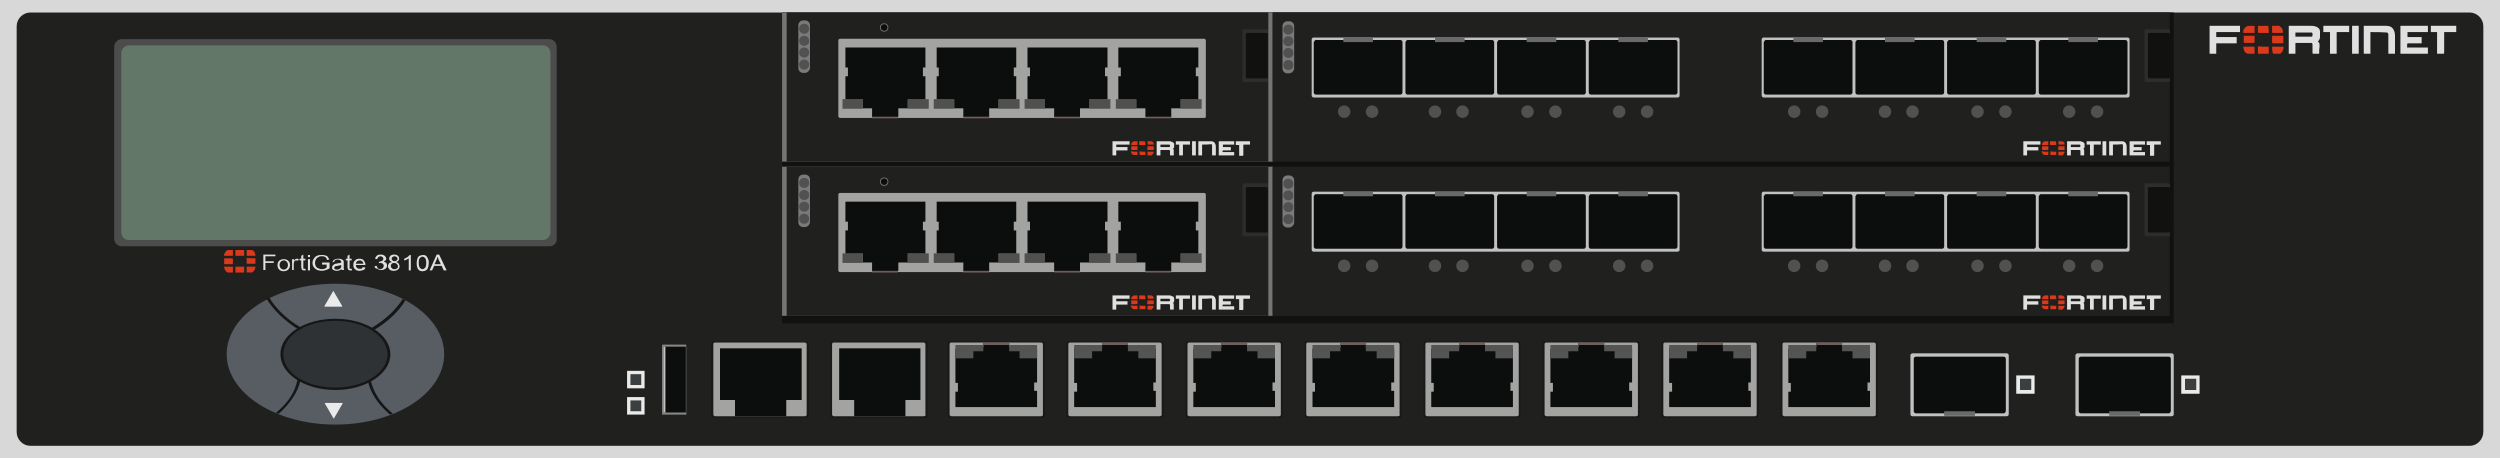 <?xml version="1.0" encoding="utf-8"?>
<!-- Copyright 2022 Virtual Console LLC. All rights reserved. Generator: Adobe Illustrator 26.0.2, SVG Export Plug-In . SVG Version: 6.00 Build 0)  -->
<svg version="1.1" id="FortiGate-3810A" xmlns="http://www.w3.org/2000/svg" xmlns:xlink="http://www.w3.org/1999/xlink" x="0px"
	 y="0px" viewBox="0 0 600 110" style="enable-background:new 0 0 600 110;" xml:space="preserve">
<style type="text/css">
	.st0{fill:#D8D8D8;}
	.st1{fill:#20201F;}
	.st2{fill:#4D4C4C;}
	.st3{fill:#637769;}
	.st4{fill:#111110;}
	.st5{fill:#757575;}
	.st6{fill:#E0E0E0;}
	.st7{fill:#DB391B;}
	.st8{fill:#A3A3A2;}
	.st9{fill:#715E58;}
	.st10{fill:#0C0D0D;}
	.st11{fill:#50504F;}
	.st12{fill:#2D2D2D;}
	.st13{fill:#7A7A7A;}
	.st14{fill:#515151;}
	.st15{fill:#585D63;}
	.st16{fill:#2E3235;}
	.st17{fill:#161617;}
	.st18{fill:#EAEAEA;}
	.st19{fill:#C2C1C1;}
	.st20{fill:#696969;}
	.st21{fill:#3C3F40;}
	.st22{fill:#878787;}
	.st23{fill:#1A1A1A;}
	.st24{fill:#555454;}
</style>
<g>
	<g>
		<rect class="st0" width="600" height="110"/>
		<path class="st1" d="M592.7,107H7.3c-1.8,0-3.3-1.5-3.3-3.3V6.3C4,4.5,5.5,3,7.3,3h585.4c1.8,0,3.3,1.5,3.3,3.3v97.3
			C596,105.5,594.5,107,592.7,107z"/>
	</g>
	<g>
		<path class="st2" d="M132,59.1H29.2c-1.1,0-1.8-0.9-1.8-1.9V11.3c0-1.1,0.9-1.9,1.8-1.9h102.6c1.1,0,1.8,0.9,1.8,1.9v45.8
			C133.8,58.2,132.9,59.1,132,59.1z"/>
		<path class="st3" d="M130.3,57.6H30.9c-1.1,0-1.8-0.9-1.8-1.9V12.8c0-1.1,0.9-1.9,1.8-1.9h99.4c1.1,0,1.8,0.9,1.8,1.9v42.7
			C132.2,56.7,131.3,57.6,130.3,57.6z"/>
	</g>
	<rect x="187.7" y="3" class="st4" width="334" height="74.6"/>
	<g>
		<rect x="187.7" y="3" class="st5" width="117.8" height="35.8"/>
		<rect x="188.8" y="3" class="st1" width="115.6" height="35.8"/>
		<g>
			<path class="st6" d="M281.7,37.3c-0.3,0-0.5,0-0.8,0c0,0-0.1-0.1-0.1-0.1c0-0.3,0-0.6,0-1c0-0.1-0.1-0.2-0.2-0.2
				c-0.7,0-1.4,0-2.1,0c0,0.4,0,0.9,0,1.3c-0.3,0-0.6,0-0.9,0c0-1.1,0-2.3,0-3.4c0.1,0,0.1,0,0.2,0c0.9,0,1.8,0,2.8,0
				c0.2,0,0.4,0,0.5,0.1c0.4,0.1,0.7,0.3,0.7,0.6c0,0.2,0,0.4,0,0.6s-0.1,0.4-0.3,0.5c0.2,0.1,0.2,0.3,0.2,0.5
				C281.7,36.7,281.7,37,281.7,37.3z M278.5,35.3c0.7,0,1.4,0,2.1,0c0.1,0,0.2-0.1,0.2-0.2c0-0.1,0-0.2,0-0.2c0-0.1-0.1-0.2-0.2-0.2
				c-0.1,0-0.1,0-0.2,0c-0.6,0-1.2,0-1.8,0c-0.1,0-0.1,0-0.1,0C278.5,34.9,278.5,35,278.5,35.3z"/>
			<path class="st6" d="M293.4,36.5c0.9,0,1.8,0,2.8,0c0,0.3,0,0.5,0,0.8c-1.2,0-2.4,0-3.7,0c0-1.1,0-2.3,0-3.4c1.2,0,2.4,0,3.7,0
				c0,0.3,0,0.5,0,0.8c-0.9,0-1.8,0-2.7,0c0,0.2,0,0.4,0,0.6c0.7,0,1.2,0,1.9,0c0,0.3,0,0.5,0,0.8c-0.7,0-1.2,0-1.9,0
				C293.4,36.2,293.4,36.3,293.4,36.5z"/>
			<path class="st6" d="M288.5,34.7c0,0.9,0,1.7,0,2.6c-0.3,0-0.6,0-0.9,0c0-1.1,0-2.3,0-3.4c0.2,0,0.4,0,0.6,0c0.8,0,1.6,0,2.4,0
				c0.4,0,0.8,0.1,1,0.5c0.1,0.2,0.2,0.4,0.2,0.7c0,0.7,0,1.4,0,2.1c0,0.1,0,0.1,0,0.1c-0.3,0-0.6,0-0.9,0c0-0.1,0-0.1,0-0.2
				c0-0.7,0-1.3,0-2.1c0-0.1,0-0.1,0-0.2s-0.1-0.2-0.2-0.2C290,34.7,289.3,34.7,288.5,34.7z"/>
			<path class="st6" d="M267.9,37.3c-0.3,0-0.6,0-0.9,0c0-1.1,0-2.3,0-3.4c1.4,0,2.7,0,4.1,0c0,0.3,0,0.5,0,0.8c-1.1,0-2.1,0-3.2,0
				c0,0.2,0,0.4,0,0.6c0.9,0,1.8,0,2.7,0c0,0.3,0,0.5,0,0.8c-0.9,0-1.8,0-2.7,0C267.9,36.4,267.9,36.9,267.9,37.3z"/>
			<path class="st6" d="M282.2,34.7c0-0.3,0-0.5,0-0.8c1.1,0,2.3,0,3.4,0c0,0.2,0,0.5,0,0.8c-0.5,0-1.1,0-1.7,0c0,0.9,0,1.8,0,2.6
				c-0.3,0-0.6,0-0.9,0c0-0.9,0-1.7,0-2.6C282.7,34.7,282.5,34.7,282.2,34.7z"/>
			<path class="st6" d="M296.6,33.9c1.1,0,2.3,0,3.4,0c0,0.3,0,0.5,0,0.8c-0.5,0-1.1,0-1.6,0c0,0.1,0,0.1,0,0.2c0,0.8,0,1.6,0,2.3
				c0,0.1,0,0.2-0.2,0.2c-0.2,0-0.5,0-0.8,0c0-0.9,0-1.8,0-2.6c-0.3,0-0.6,0-0.8,0C296.6,34.4,296.6,34.2,296.6,33.9z"/>
			<path class="st6" d="M286.1,33.9c0.3,0,0.6,0,0.9,0c0,1.1,0,2.3,0,3.4c-0.3,0-0.6,0-0.9,0C286.1,36.2,286.1,35,286.1,33.9z"/>
			<g>
				<g>
					<path class="st7" d="M273,35.1c0,0.2,0,0.4,0,0.6c0,0.3,0,0.3-0.3,0.3c-0.4,0-0.7,0-1.1,0c-0.1,0-0.1-0.1-0.1-0.1
						c0-0.3,0-0.5,0-0.8C272.1,35.1,272.5,35.1,273,35.1z"/>
					<path class="st7" d="M275.4,35.1c0.5,0,1,0,1.5,0c0,0.2,0,0.4,0,0.6c0,0.3,0.1,0.3-0.3,0.3c-0.4,0-0.7,0-1.1,0
						c-0.1,0-0.2-0.1-0.2-0.2C275.4,35.7,275.4,35.4,275.4,35.1z"/>
					<path class="st7" d="M274.9,34.8c-0.5,0-0.9,0-1.4,0c-0.1,0-0.1-0.1-0.1-0.1c0-0.2,0-0.5,0-0.7c0-0.1,0.1-0.1,0.1-0.1
						c0.4,0,0.8,0,1.2,0c0.1,0,0.1,0.1,0.1,0.1C274.9,34.2,274.9,34.5,274.9,34.8z"/>
					<path class="st7" d="M274.2,36.4c0.2,0,0.4,0,0.6,0c0.1,0,0.1,0,0.1,0.1c0,0.2,0,0.4,0,0.6c0,0.1,0,0.1-0.1,0.1
						c-0.4,0-0.8,0-1.2,0c-0.1,0-0.1,0-0.1-0.1c0-0.2,0-0.4,0-0.7c0-0.1,0.1-0.1,0.1-0.1C273.8,36.4,274,36.4,274.2,36.4z"/>
					<path class="st7" d="M272.3,36.4c0.2,0,0.4,0,0.6,0c0.1,0,0.1,0,0.1,0.1c0,0.2,0,0.4,0,0.6c0,0.1,0,0.1-0.1,0.1
						c-0.2,0-0.5,0-0.8,0c-0.1,0-0.2-0.1-0.4-0.2c-0.2-0.2-0.2-0.4-0.3-0.6c0-0.1,0-0.2,0.1-0.1C271.9,36.4,272.1,36.4,272.3,36.4z"
						/>
					<path class="st7" d="M273,34.8c-0.5,0-1,0-1.5,0c-0.1-0.4,0.3-0.9,0.8-0.9c0.2,0,0.4,0,0.6,0c0.1,0,0.1,0.1,0.1,0.1
						C273,34.2,273,34.5,273,34.8z"/>
					<path class="st7" d="M275.4,36.4c0.2,0,0.5,0,0.7,0c0.2,0,0.5,0,0.7,0c0.1,0,0.1,0.1,0.1,0.1c-0.1,0.3-0.2,0.5-0.4,0.7
						c-0.1,0.1-0.1,0.1-0.2,0.1c-0.2,0-0.5,0-0.8,0c-0.1,0-0.1-0.1-0.1-0.1C275.4,37,275.4,36.7,275.4,36.4z"/>
					<path class="st7" d="M275.4,33.9c0.3,0,0.6,0,0.9,0c0.1,0,0.2,0.1,0.4,0.2c0.2,0.2,0.2,0.3,0.2,0.5c0,0.1,0,0.1-0.1,0.1
						c-0.4,0-0.8,0-1.2,0c-0.1,0-0.1-0.1-0.1-0.1C275.4,34.4,275.4,34.2,275.4,33.9z"/>
				</g>
			</g>
		</g>
		<g>
			<path class="st8" d="M289,28.3h-87.4c-0.2,0-0.4-0.2-0.4-0.4V9.7c0-0.2,0.2-0.4,0.4-0.4H289c0.2,0,0.4,0.2,0.4,0.4v18.2
				C289.5,28.1,289.3,28.3,289,28.3z"/>
			<g>
				<g>
					<rect x="274.9" y="27.7" class="st9" width="6.2" height="0.7"/>
					<polygon class="st10" points="287.6,23.9 287.6,18.3 287,18.3 287,16.2 287.6,16.2 287.6,15.5 287.6,14.8 287.6,13.2 
						287.6,11.4 268.4,11.4 268.4,13.2 268.4,14.8 268.4,14.8 268.4,15.5 268.4,16.2 269,16.2 269,18.3 268.4,18.3 268.4,23.9 
						272.7,23.9 272.7,26 274.9,26 274.9,28 281.1,28 281.1,26 283.4,26 283.4,23.9 					"/>
					<g>
						<rect x="267.8" y="23.8" class="st11" width="4.9" height="2.3"/>
					</g>
					<g>
						<rect x="283.3" y="23.8" class="st11" width="5.1" height="2.3"/>
					</g>
				</g>
				<g>
					<rect x="253" y="27.7" class="st9" width="6.2" height="0.7"/>
					<polygon class="st10" points="265.8,23.9 265.8,18.3 265.2,18.3 265.2,16.2 265.8,16.2 265.8,15.5 265.8,14.8 265.8,13.2 
						265.8,11.4 246.6,11.4 246.6,13.2 246.6,14.8 246.6,14.8 246.6,15.5 246.6,16.2 247.2,16.2 247.2,18.3 246.6,18.3 246.6,23.9 
						250.8,23.9 250.8,26 253,26 253,28 259.2,28 259.2,26 261.5,26 261.5,23.9 					"/>
					<g>
						<rect x="245.9" y="23.8" class="st11" width="4.9" height="2.3"/>
					</g>
					<g>
						<rect x="261.4" y="23.8" class="st11" width="5.1" height="2.3"/>
					</g>
				</g>
				<g>
					<rect x="231.2" y="27.7" class="st9" width="6.2" height="0.7"/>
					<polygon class="st10" points="243.9,23.9 243.9,18.3 243.3,18.3 243.3,16.2 243.9,16.2 243.9,15.5 243.9,14.8 243.9,13.2 
						243.9,11.4 224.8,11.4 224.8,13.2 224.8,14.8 224.8,14.8 224.8,15.5 224.8,16.2 225.3,16.2 225.3,18.3 224.8,18.3 224.8,23.9 
						229,23.9 229,26 231.2,26 231.2,28 237.4,28 237.4,26 239.7,26 239.7,23.9 					"/>
					<g>
						<rect x="224.1" y="23.8" class="st11" width="4.9" height="2.3"/>
					</g>
					<g>
						<rect x="239.6" y="23.8" class="st11" width="5.1" height="2.3"/>
					</g>
				</g>
				<g>
					<rect x="209.3" y="27.7" class="st9" width="6.2" height="0.7"/>
					<polygon class="st10" points="222.1,23.9 222.1,18.3 221.5,18.3 221.5,16.2 222.1,16.2 222.1,15.5 222.1,14.8 222.1,13.2 
						222.1,11.4 202.9,11.4 202.9,13.2 202.9,14.8 202.9,14.8 202.9,15.5 202.9,16.2 203.5,16.2 203.5,18.3 202.9,18.3 202.9,23.9 
						207.1,23.9 207.1,26 209.3,26 209.3,28 215.6,28 215.6,26 217.9,26 217.9,23.9 					"/>
					<g>
						<rect x="202.2" y="23.8" class="st11" width="4.9" height="2.3"/>
					</g>
					<g>
						<rect x="217.8" y="23.8" class="st11" width="5.1" height="2.3"/>
					</g>
				</g>
			</g>
		</g>
		<g>
			<path class="st12" d="M304,19.7h-5.5c-0.1,0-0.3-0.1-0.3-0.3V7.3c0-0.1,0.1-0.3,0.3-0.3h5.5c0.1,0,0.3,0.1,0.3,0.3v12.1
				C304.3,19.6,304.2,19.7,304,19.7z"/>
			<path class="st4" d="M304,18.8h-4.7c-0.1,0-0.3-0.1-0.3-0.3V8.2c0-0.1,0.1-0.3,0.3-0.3h4.7c0.1,0,0.3,0.1,0.3,0.3v10.4
				C304.3,18.7,304.2,18.8,304,18.8z"/>
		</g>
		<g>
			<circle class="st13" cx="212.2" cy="6.6" r="1"/>
			<circle class="st10" cx="212.2" cy="6.6" r="0.8"/>
		</g>
		<g>
			<path class="st13" d="M193.2,17.5h-0.4c-0.7,0-1.2-0.5-1.2-1.2V6.1c0-0.7,0.5-1.2,1.2-1.2h0.4c0.7,0,1.2,0.5,1.2,1.2v10.1
				C194.4,16.9,193.8,17.5,193.2,17.5z"/>
			<g>
				<circle class="st14" cx="193" cy="6.9" r="1.2"/>
				<circle class="st14" cx="193" cy="9.8" r="1.2"/>
				<circle class="st14" cx="193" cy="12.6" r="1.2"/>
				<circle class="st14" cx="193" cy="15.5" r="1.2"/>
			</g>
		</g>
	</g>
	<g>
		<rect x="187.7" y="40" class="st5" width="117.8" height="35.8"/>
		<rect x="188.8" y="40" class="st1" width="115.6" height="35.8"/>
		<g>
			<path class="st6" d="M281.7,74.3c-0.3,0-0.5,0-0.8,0c0,0-0.1-0.1-0.1-0.1c0-0.3,0-0.6,0-1c0-0.1-0.1-0.2-0.2-0.2
				c-0.7,0-1.4,0-2.1,0c0,0.4,0,0.9,0,1.3c-0.3,0-0.6,0-0.9,0c0-1.1,0-2.3,0-3.4c0.1,0,0.1,0,0.2,0c0.9,0,1.8,0,2.8,0
				c0.2,0,0.4,0,0.5,0.1c0.4,0.1,0.7,0.3,0.7,0.6c0,0.2,0,0.4,0,0.6s-0.1,0.4-0.3,0.5c0.2,0.1,0.2,0.3,0.2,0.5
				C281.7,73.7,281.7,74,281.7,74.3z M278.5,72.3c0.7,0,1.4,0,2.1,0c0.1,0,0.2-0.1,0.2-0.2c0-0.1,0-0.2,0-0.2c0-0.1-0.1-0.2-0.2-0.2
				c-0.1,0-0.1,0-0.2,0c-0.6,0-1.2,0-1.8,0c-0.1,0-0.1,0-0.1,0C278.5,71.9,278.5,72,278.5,72.3z"/>
			<path class="st6" d="M293.4,73.5c0.9,0,1.8,0,2.8,0c0,0.3,0,0.5,0,0.8c-1.2,0-2.4,0-3.7,0c0-1.1,0-2.3,0-3.4c1.2,0,2.4,0,3.7,0
				c0,0.3,0,0.5,0,0.8c-0.9,0-1.8,0-2.7,0c0,0.2,0,0.4,0,0.6c0.7,0,1.2,0,1.9,0c0,0.3,0,0.5,0,0.8c-0.7,0-1.2,0-1.9,0
				C293.4,73.2,293.4,73.3,293.4,73.5z"/>
			<path class="st6" d="M288.5,71.7c0,0.9,0,1.7,0,2.6c-0.3,0-0.6,0-0.9,0c0-1.1,0-2.3,0-3.4c0.2,0,0.4,0,0.6,0c0.8,0,1.6,0,2.4,0
				c0.4,0,0.8,0.1,1,0.5c0.1,0.2,0.2,0.4,0.2,0.7c0,0.7,0,1.4,0,2.1c0,0.1,0,0.1,0,0.1c-0.3,0-0.6,0-0.9,0c0-0.1,0-0.1,0-0.2
				c0-0.7,0-1.3,0-2.1c0-0.1,0-0.1,0-0.2c0-0.1-0.1-0.2-0.2-0.2C290,71.7,289.3,71.7,288.5,71.7z"/>
			<path class="st6" d="M267.9,74.3c-0.3,0-0.6,0-0.9,0c0-1.1,0-2.3,0-3.4c1.4,0,2.7,0,4.1,0c0,0.3,0,0.5,0,0.8c-1.1,0-2.1,0-3.2,0
				c0,0.2,0,0.4,0,0.6c0.9,0,1.8,0,2.7,0c0,0.3,0,0.5,0,0.8c-0.9,0-1.8,0-2.7,0C267.9,73.4,267.9,73.9,267.9,74.3z"/>
			<path class="st6" d="M282.2,71.7c0-0.3,0-0.5,0-0.8c1.1,0,2.3,0,3.4,0c0,0.2,0,0.5,0,0.8c-0.5,0-1.1,0-1.7,0c0,0.9,0,1.8,0,2.6
				c-0.3,0-0.6,0-0.9,0c0-0.9,0-1.7,0-2.6C282.7,71.7,282.5,71.7,282.2,71.7z"/>
			<path class="st6" d="M296.6,70.9c1.1,0,2.3,0,3.4,0c0,0.3,0,0.5,0,0.8c-0.5,0-1.1,0-1.6,0c0,0.1,0,0.1,0,0.2c0,0.8,0,1.6,0,2.3
				c0,0.1,0,0.2-0.2,0.2c-0.2,0-0.5,0-0.8,0c0-0.9,0-1.8,0-2.6c-0.3,0-0.6,0-0.8,0C296.6,71.4,296.6,71.2,296.6,70.9z"/>
			<path class="st6" d="M286.1,70.9c0.3,0,0.6,0,0.9,0c0,1.1,0,2.3,0,3.4c-0.3,0-0.6,0-0.9,0C286.1,73.2,286.1,72,286.1,70.9z"/>
			<g>
				<g>
					<path class="st7" d="M273,72.1c0,0.2,0,0.4,0,0.6c0,0.3,0,0.3-0.3,0.3c-0.4,0-0.7,0-1.1,0c-0.1,0-0.1-0.1-0.1-0.1
						c0-0.3,0-0.5,0-0.8C272.1,72.1,272.5,72.1,273,72.1z"/>
					<path class="st7" d="M275.4,72.1c0.5,0,1,0,1.5,0c0,0.2,0,0.4,0,0.6c0,0.3,0.1,0.3-0.3,0.3c-0.4,0-0.7,0-1.1,0
						c-0.1,0-0.2-0.1-0.2-0.2C275.4,72.7,275.4,72.4,275.4,72.1z"/>
					<path class="st7" d="M274.9,71.8c-0.5,0-0.9,0-1.4,0c-0.1,0-0.1-0.1-0.1-0.1c0-0.2,0-0.5,0-0.7c0-0.1,0.1-0.1,0.1-0.1
						c0.4,0,0.8,0,1.2,0c0.1,0,0.1,0.1,0.1,0.1C274.9,71.2,274.9,71.5,274.9,71.8z"/>
					<path class="st7" d="M274.2,73.4c0.2,0,0.4,0,0.6,0c0.1,0,0.1,0,0.1,0.1c0,0.2,0,0.4,0,0.6c0,0.1,0,0.1-0.1,0.1
						c-0.4,0-0.8,0-1.2,0c-0.1,0-0.1,0-0.1-0.1c0-0.2,0-0.4,0-0.7c0-0.1,0.1-0.1,0.1-0.1C273.8,73.4,274,73.4,274.2,73.4z"/>
					<path class="st7" d="M272.3,73.4c0.2,0,0.4,0,0.6,0c0.1,0,0.1,0,0.1,0.1c0,0.2,0,0.4,0,0.6c0,0.1,0,0.1-0.1,0.1
						c-0.2,0-0.5,0-0.8,0c-0.1,0-0.2-0.1-0.4-0.2c-0.2-0.2-0.2-0.4-0.3-0.6c0-0.1,0-0.2,0.1-0.1C271.9,73.4,272.1,73.4,272.3,73.4z"
						/>
					<path class="st7" d="M273,71.8c-0.5,0-1,0-1.5,0c-0.1-0.4,0.3-0.9,0.8-0.9c0.2,0,0.4,0,0.6,0c0.1,0,0.1,0.1,0.1,0.1
						C273,71.2,273,71.5,273,71.8z"/>
					<path class="st7" d="M275.4,73.4c0.2,0,0.5,0,0.7,0c0.2,0,0.5,0,0.7,0c0.1,0,0.1,0.1,0.1,0.1c-0.1,0.3-0.2,0.5-0.4,0.7
						c-0.1,0.1-0.1,0.1-0.2,0.1c-0.2,0-0.5,0-0.8,0c-0.1,0-0.1-0.1-0.1-0.1C275.4,74,275.4,73.7,275.4,73.4z"/>
					<path class="st7" d="M275.4,70.9c0.3,0,0.6,0,0.9,0c0.1,0,0.2,0.1,0.4,0.2c0.2,0.2,0.2,0.3,0.2,0.5c0,0.1,0,0.1-0.1,0.1
						c-0.4,0-0.8,0-1.2,0c-0.1,0-0.1-0.1-0.1-0.1C275.4,71.4,275.4,71.2,275.4,70.9z"/>
				</g>
			</g>
		</g>
		<g>
			<path class="st8" d="M289,65.3h-87.4c-0.2,0-0.4-0.2-0.4-0.4V46.7c0-0.2,0.2-0.4,0.4-0.4H289c0.2,0,0.4,0.2,0.4,0.4v18.2
				C289.5,65.1,289.3,65.3,289,65.3z"/>
			<g>
				<g>
					<rect x="274.9" y="64.7" class="st9" width="6.2" height="0.7"/>
					<polygon class="st10" points="287.6,60.9 287.6,55.3 287,55.3 287,53.2 287.6,53.2 287.6,52.5 287.6,51.8 287.6,50.2 
						287.6,48.4 268.4,48.4 268.4,50.2 268.4,51.8 268.4,51.8 268.4,52.5 268.4,53.2 269,53.2 269,55.3 268.4,55.3 268.4,60.9 
						272.7,60.9 272.7,63 274.9,63 274.9,65 281.1,65 281.1,63 283.4,63 283.4,60.9 					"/>
					<g>
						<rect x="267.8" y="60.8" class="st11" width="4.9" height="2.3"/>
					</g>
					<g>
						<rect x="283.3" y="60.8" class="st11" width="5.1" height="2.3"/>
					</g>
				</g>
				<g>
					<rect x="253" y="64.7" class="st9" width="6.2" height="0.7"/>
					<polygon class="st10" points="265.8,60.9 265.8,55.3 265.2,55.3 265.2,53.2 265.8,53.2 265.8,52.5 265.8,51.8 265.8,50.2 
						265.8,48.4 246.6,48.4 246.6,50.2 246.6,51.8 246.6,51.8 246.6,52.5 246.6,53.2 247.2,53.2 247.2,55.3 246.6,55.3 246.6,60.9 
						250.8,60.9 250.8,63 253,63 253,65 259.2,65 259.2,63 261.5,63 261.5,60.9 					"/>
					<g>
						<rect x="245.9" y="60.8" class="st11" width="4.9" height="2.3"/>
					</g>
					<g>
						<rect x="261.4" y="60.8" class="st11" width="5.1" height="2.3"/>
					</g>
				</g>
				<g>
					<rect x="231.2" y="64.7" class="st9" width="6.2" height="0.7"/>
					<polygon class="st10" points="243.9,60.9 243.9,55.3 243.3,55.3 243.3,53.2 243.9,53.2 243.9,52.5 243.9,51.8 243.9,50.2 
						243.9,48.4 224.8,48.4 224.8,50.2 224.8,51.8 224.8,51.8 224.8,52.5 224.8,53.2 225.3,53.2 225.3,55.3 224.8,55.3 224.8,60.9 
						229,60.9 229,63 231.2,63 231.2,65 237.4,65 237.4,63 239.7,63 239.7,60.9 					"/>
					<g>
						<rect x="224.1" y="60.8" class="st11" width="4.9" height="2.3"/>
					</g>
					<g>
						<rect x="239.6" y="60.8" class="st11" width="5.1" height="2.3"/>
					</g>
				</g>
				<g>
					<rect x="209.3" y="64.7" class="st9" width="6.2" height="0.7"/>
					<polygon class="st10" points="222.1,60.9 222.1,55.3 221.5,55.3 221.5,53.2 222.1,53.2 222.1,52.5 222.1,51.8 222.1,50.2 
						222.1,48.4 202.9,48.4 202.9,50.2 202.9,51.8 202.9,51.8 202.9,52.5 202.9,53.2 203.5,53.2 203.5,55.3 202.9,55.3 202.9,60.9 
						207.1,60.9 207.1,63 209.3,63 209.3,65 215.6,65 215.6,63 217.9,63 217.9,60.9 					"/>
					<g>
						<rect x="202.2" y="60.8" class="st11" width="4.9" height="2.3"/>
					</g>
					<g>
						<rect x="217.8" y="60.8" class="st11" width="5.1" height="2.3"/>
					</g>
				</g>
			</g>
		</g>
		<g>
			<path class="st12" d="M304,56.7h-5.5c-0.1,0-0.3-0.1-0.3-0.3V44.3c0-0.1,0.1-0.3,0.3-0.3h5.5c0.1,0,0.3,0.1,0.3,0.3v12.1
				C304.3,56.6,304.2,56.7,304,56.7z"/>
			<path class="st4" d="M304,55.8h-4.7c-0.1,0-0.3-0.1-0.3-0.3V45.2c0-0.1,0.1-0.3,0.3-0.3h4.7c0.1,0,0.3,0.1,0.3,0.3v10.4
				C304.3,55.7,304.2,55.8,304,55.8z"/>
		</g>
		<g>
			<circle class="st13" cx="212.2" cy="43.6" r="1"/>
			<circle class="st10" cx="212.2" cy="43.6" r="0.8"/>
		</g>
		<g>
			<path class="st13" d="M193.2,54.5h-0.4c-0.7,0-1.2-0.5-1.2-1.2V43.1c0-0.7,0.5-1.2,1.2-1.2h0.4c0.7,0,1.2,0.5,1.2,1.2v10.1
				C194.4,53.9,193.8,54.5,193.2,54.5z"/>
			<g>
				<circle class="st14" cx="193" cy="43.9" r="1.2"/>
				<circle class="st14" cx="193" cy="46.8" r="1.2"/>
				<circle class="st14" cx="193" cy="49.6" r="1.2"/>
				<circle class="st14" cx="193" cy="52.5" r="1.2"/>
			</g>
		</g>
	</g>
	<g>
		<path class="st6" d="M556.6,12.9c-0.5,0-1,0-1.5,0c0,0-0.1-0.1-0.1-0.2c0-0.6,0-1.3,0-2c0-0.2-0.1-0.4-0.3-0.4c-1.3,0-2.6,0-3.8,0
			c0,0.9,0,1.7,0,2.6c-0.5,0-1.1,0-1.6,0c0-2.2,0-4.5,0-6.7c0.1,0,0.2,0,0.3,0c1.7,0,3.3,0,5,0c0.3,0,0.6,0,1,0.1
			c0.7,0.2,1.2,0.6,1.2,1.3c0,0.4,0,0.9,0,1.3s-0.2,0.7-0.5,1.1c0.4,0.2,0.4,0.6,0.4,1.1C556.6,11.6,556.6,12.2,556.6,12.9z
			 M550.9,8.8c1.3,0,2.6,0,3.8,0c0.2,0,0.3-0.1,0.3-0.3c0-0.1,0-0.3,0-0.4c0-0.2-0.1-0.3-0.3-0.3c-0.1,0-0.2,0-0.3,0
			c-1.1,0-2.2,0-3.3,0c-0.1,0-0.1,0-0.2,0C550.9,8.1,550.9,8.4,550.9,8.8z"/>
		<path class="st6" d="M577.7,11.4c1.7,0,3.3,0,5,0c0,0.5,0,1,0,1.5c-2.2,0-4.4,0-6.6,0c0-2.2,0-4.5,0-6.7c2.2,0,4.4,0,6.6,0
			c0,0.5,0,1,0,1.5c-1.6,0-3.3,0-4.9,0c0,0.4,0,0.7,0,1.2c1.2,0,2.2,0,3.4,0c0,0.5,0,1,0,1.5c-1.2,0-2.2,0-3.4,0
			C577.7,10.6,577.7,10.9,577.7,11.4z"/>
		<path class="st6" d="M568.9,7.7c0,1.7,0,3.4,0,5.2c-0.5,0-1.1,0-1.6,0c0-2.2,0-4.5,0-6.7c0.3,0,0.7,0,1.1,0c1.4,0,2.9,0,4.3,0
			c0.7,0,1.4,0.2,1.8,1c0.2,0.4,0.3,0.9,0.3,1.4c0,1.4,0,2.8,0,4.1c0,0.1,0,0.1,0,0.2c-0.5,0-1.1,0-1.6,0c0-0.1,0-0.2,0-0.3
			c0-1.4,0-2.7,0-4c0-0.1,0-0.2,0-0.4s-0.2-0.4-0.4-0.4C571.5,7.7,570.2,7.7,568.9,7.7z"/>
		<path class="st6" d="M531.9,12.9c-0.5,0-1.1,0-1.6,0c0-2.2,0-4.5,0-6.7c2.4,0,4.9,0,7.3,0c0,0.5,0,1,0,1.5c-1.9,0-3.8,0-5.7,0
			c0,0.4,0,0.7,0,1.2c1.6,0,3.3,0,4.9,0c0,0.5,0,1,0,1.5c-1.6,0-3.3,0-4.9,0C531.9,11.2,531.9,12,531.9,12.9z"/>
		<path class="st6" d="M557.6,7.7c0-0.5,0-1,0-1.5c2,0,4,0,6.2,0c0,0.4,0,1,0,1.5c-1,0-1.9,0-3,0c0,1.7,0,3.5,0,5.2
			c-0.5,0-1.1,0-1.6,0c0-1.7,0-3.4,0-5.2C558.5,7.7,558.1,7.7,557.6,7.7z"/>
		<path class="st6" d="M583.4,6.2c2,0,4,0,6.1,0c0,0.5,0,1,0,1.5c-1,0-1.9,0-2.9,0c0,0.1,0,0.2,0,0.3c0,1.5,0,3.1,0,4.6
			c0,0.2,0,0.3-0.3,0.3c-0.4,0-0.9,0-1.4,0c0-1.7,0-3.5,0-5.2c-0.5,0-1.1,0-1.5,0C583.4,7.1,583.4,6.7,583.4,6.2z"/>
		<path class="st6" d="M564.5,6.2c0.5,0,1.1,0,1.6,0c0,2.2,0,4.5,0,6.7c-0.5,0-1.1,0-1.6,0C564.5,10.6,564.5,8.4,564.5,6.2z"/>
		<g>
			<g>
				<path class="st7" d="M541.1,8.6c0,0.4,0,0.7,0,1.2c0,0.5,0,0.5-0.5,0.5c-0.6,0-1.3,0-1.9,0c-0.2,0-0.2-0.1-0.2-0.2
					c0-0.5,0-1,0-1.5C539.4,8.6,540.2,8.6,541.1,8.6z"/>
				<path class="st7" d="M545.3,8.6c0.9,0,1.8,0,2.7,0c0,0.4,0,0.9,0,1.3c0,0.5,0.1,0.5-0.5,0.5s-1.3,0-1.9,0
					c-0.2,0-0.3-0.1-0.3-0.3C545.3,9.7,545.3,9.1,545.3,8.6z"/>
				<path class="st7" d="M544.5,7.9c-0.9,0-1.7,0-2.4,0c-0.1,0-0.2-0.1-0.2-0.2c0-0.4,0-1,0-1.4c0-0.1,0.1-0.1,0.2-0.1
					c0.7,0,1.5,0,2.2,0c0.1,0,0.1,0.1,0.1,0.1C544.5,6.8,544.5,7.3,544.5,7.9z"/>
				<path class="st7" d="M543.2,11.2c0.3,0,0.7,0,1.1,0c0.2,0,0.2,0,0.2,0.2c0,0.4,0,0.9,0,1.3c0,0.1,0,0.2-0.2,0.2
					c-0.7,0-1.5,0-2.2,0c-0.1,0-0.2,0-0.2-0.2c0-0.4,0-0.9,0-1.4c0-0.1,0.1-0.2,0.2-0.2C542.5,11.2,542.9,11.2,543.2,11.2z"/>
				<path class="st7" d="M539.8,11.2c0.3,0,0.7,0,1.1,0c0.2,0,0.2,0,0.2,0.2c0,0.4,0,0.9,0,1.3c0,0.2,0,0.2-0.2,0.2
					c-0.4,0-0.9,0-1.4,0c-0.2,0-0.4-0.2-0.6-0.3c-0.3-0.3-0.4-0.7-0.5-1.2c0-0.2,0-0.3,0.2-0.2C539.1,11.2,539.4,11.2,539.8,11.2z"
					/>
				<path class="st7" d="M541.1,7.9c-1,0-1.8,0-2.7,0c-0.2-0.7,0.5-1.7,1.4-1.7c0.3,0,0.7,0,1.1,0c0.1,0,0.2,0.1,0.2,0.1
					C541.1,6.8,541.1,7.3,541.1,7.9z"/>
				<path class="st7" d="M545.3,11.2c0.4,0,0.9,0,1.3,0c0.4,0,0.9,0,1.3,0c0.1,0,0.2,0.1,0.2,0.2c-0.1,0.5-0.3,1.1-0.7,1.4
					c-0.1,0.1-0.2,0.1-0.3,0.1c-0.4,0-1,0-1.4,0c-0.1,0-0.2-0.1-0.2-0.1C545.3,12.2,545.3,11.7,545.3,11.2z"/>
				<path class="st7" d="M545.3,6.2c0.5,0,1.1,0,1.6,0c0.2,0,0.4,0.2,0.6,0.4c0.3,0.3,0.4,0.6,0.4,1.1c0,0.1,0,0.2-0.2,0.2
					c-0.7,0-1.5,0-2.2,0c-0.1,0-0.2-0.1-0.2-0.1C545.3,7.2,545.3,6.7,545.3,6.2z"/>
			</g>
		</g>
	</g>
	<g>
		<ellipse class="st15" cx="80.5" cy="85" rx="26.1" ry="16.9"/>
		<g>
			<g>
				<ellipse class="st16" cx="80.5" cy="85" rx="12.9" ry="8.3"/>
			</g>
			<g>
				<path class="st17" d="M80.5,93.6c-7.3,0-13.2-3.8-13.2-8.6c0-4.8,5.9-8.5,13.2-8.5c7.3,0,13.2,3.8,13.2,8.6
					C93.6,89.8,87.7,93.6,80.5,93.6z M80.5,77C73.6,77,68,80.4,68,85c0,4.6,5.6,8,12.5,8c6.9,0,12.5-3.5,12.5-8
					C92.9,80.6,87.4,77,80.5,77z"/>
			</g>
		</g>
		<path class="st17" d="M71.8,79.2l0.4-0.6c-3.6-2.1-6-4.6-7.6-7.2c-0.2,0.1-0.5,0.2-0.7,0.2C65.7,74.5,68.3,77,71.8,79.2z"/>
		<path class="st17" d="M96.7,71.7c-1.6,2.5-4,4.9-7.5,7l0.4,0.6c3.6-2.1,6.1-4.6,7.7-7.2C96.9,72,96.8,71.8,96.7,71.7z"/>
		<path class="st17" d="M66.2,99.1c0.2,0.1,0.6,0.2,0.7,0.2c2.7-2.4,4.6-5.2,5.2-8l-0.7-0.2C70.8,94.2,69.1,96.7,66.2,99.1z"/>
		<path class="st17" d="M89,91.3l-0.7,0.2c0.7,3,2.5,5.6,5.3,8c0.2-0.1,0.6-0.2,0.7-0.2C91.4,96.9,89.6,94.2,89,91.3z"/>
		<path class="st18" d="M80,69.8l-2.1,3.6c-0.1,0.1,0,0.2,0.1,0.2h4c0.1,0,0.2-0.1,0.1-0.2L80,69.8C80.1,69.7,80,69.7,80,69.8z"/>
		<path class="st18" d="M80.1,100.5l2.1-3.6c0.1-0.1,0-0.2-0.1-0.2h-4c-0.1,0-0.2,0.1-0.1,0.2L80.1,100.5
			C80,100.6,80.1,100.6,80.1,100.5z"/>
	</g>
	<g>
		<g>
			<path class="st19" d="M498.6,84.8h22.6c0.3,0,0.5,0.2,0.5,0.5v14.1c0,0.3-0.2,0.5-0.5,0.5h-22.6c-0.3,0-0.5-0.2-0.5-0.5V85.2
				C498.2,85,498.4,84.8,498.6,84.8z"/>
			<g>
				<path class="st10" d="M520.5,99.2h-21.1c-0.2,0-0.5-0.2-0.5-0.5V86.1c0-0.2,0.2-0.5,0.5-0.5h21.1c0.2,0,0.5,0.2,0.5,0.5v12.6
					C520.9,98.9,520.8,99.2,520.5,99.2z"/>
				<rect x="506.2" y="98.7" class="st20" width="7.4" height="1.1"/>
			</g>
		</g>
		<g>
			<path class="st18" d="M527.9,94.5h-4.4l0,0v-4.4l0,0h4.4l0,0V94.5L527.9,94.5z"/>
			<path class="st21" d="M527.1,93.6h-2.7l0,0v-2.7l0,0h2.7l0,0V93.6L527.1,93.6z"/>
		</g>
	</g>
	<g>
		<g>
			<path class="st19" d="M459,84.8h22.6c0.3,0,0.5,0.2,0.5,0.5v14.1c0,0.3-0.2,0.5-0.5,0.5H459c-0.3,0-0.5-0.2-0.5-0.5V85.2
				C458.5,85,458.8,84.8,459,84.8z"/>
			<g>
				<path class="st10" d="M480.9,99.2h-21.1c-0.2,0-0.5-0.2-0.5-0.5V86.1c0-0.2,0.2-0.5,0.5-0.5h21.1c0.2,0,0.5,0.2,0.5,0.5v12.6
					C481.3,98.9,481.2,99.2,480.9,99.2z"/>
				<rect x="466.6" y="98.7" class="st20" width="7.4" height="1.1"/>
			</g>
		</g>
		<g>
			<path class="st18" d="M488.3,94.5h-4.4l0,0v-4.4l0,0h4.4l0,0V94.5L488.3,94.5z"/>
			<path class="st21" d="M487.5,93.6h-2.7l0,0v-2.7l0,0h2.7l0,0V93.6L487.5,93.6z"/>
		</g>
	</g>
	<g>
		<g>
			<rect x="305.4" y="3" class="st1" width="215.3" height="35.8"/>
			<g>
				<g>
					<path class="st19" d="M402.6,23.4h-87.3c-0.3,0-0.5-0.2-0.5-0.5V9.5c0-0.3,0.2-0.5,0.5-0.5h87.3c0.3,0,0.5,0.2,0.5,0.5V23
						C403.1,23.2,402.9,23.4,402.6,23.4z"/>
					<g>
						<g>
							<path class="st10" d="M381.8,9.6h20.3c0.2,0,0.5,0.2,0.5,0.5v12.1c0,0.2-0.2,0.5-0.5,0.5h-20.3c-0.2,0-0.5-0.2-0.5-0.5V10.1
								C381.5,9.9,381.5,9.6,381.8,9.6z"/>
							<rect x="388.4" y="9" class="st20" width="7.1" height="1.1"/>
						</g>
						<g>
							<path class="st10" d="M359.8,9.6h20.3c0.2,0,0.5,0.2,0.5,0.5v12.1c0,0.2-0.2,0.5-0.5,0.5h-20.3c-0.2,0-0.5-0.2-0.5-0.5V10.1
								C359.5,9.9,359.5,9.6,359.8,9.6z"/>
							<rect x="366.4" y="9" class="st20" width="7.1" height="1.1"/>
						</g>
						<g>
							<path class="st10" d="M337.8,9.6h20.3c0.2,0,0.5,0.2,0.5,0.5v12.1c0,0.2-0.2,0.5-0.5,0.5h-20.3c-0.2,0-0.5-0.2-0.5-0.5V10.1
								C337.5,9.9,337.5,9.6,337.8,9.6z"/>
							<rect x="344.4" y="9" class="st20" width="7.1" height="1.1"/>
						</g>
						<g>
							<path class="st10" d="M315.8,9.6h20.3c0.2,0,0.5,0.2,0.5,0.5v12.1c0,0.2-0.2,0.5-0.5,0.5h-20.3c-0.2,0-0.5-0.2-0.5-0.5V10.1
								C315.5,9.9,315.5,9.6,315.8,9.6z"/>
							<rect x="322.4" y="9" class="st20" width="7.1" height="1.1"/>
						</g>
					</g>
				</g>
				<g>
					<circle class="st14" cx="322.6" cy="26.8" r="1.5"/>
					<circle class="st14" cx="329.3" cy="26.8" r="1.5"/>
				</g>
				<g>
					<circle class="st14" cx="344.4" cy="26.8" r="1.5"/>
					<circle class="st14" cx="351" cy="26.8" r="1.5"/>
				</g>
				<g>
					<circle class="st14" cx="366.6" cy="26.8" r="1.5"/>
					<circle class="st14" cx="373.3" cy="26.8" r="1.5"/>
				</g>
				<g>
					<circle class="st14" cx="388.6" cy="26.8" r="1.5"/>
					<circle class="st14" cx="395.3" cy="26.8" r="1.5"/>
				</g>
			</g>
			<g>
				<g>
					<path class="st19" d="M510.6,23.4h-87.3c-0.3,0-0.5-0.2-0.5-0.5V9.5c0-0.3,0.2-0.5,0.5-0.5h87.3c0.3,0,0.5,0.2,0.5,0.5V23
						C511.1,23.2,510.9,23.4,510.6,23.4z"/>
					<g>
						<g>
							<path class="st10" d="M489.8,9.6h20.3c0.2,0,0.5,0.2,0.5,0.5v12.1c0,0.2-0.2,0.5-0.5,0.5h-20.3c-0.2,0-0.5-0.2-0.5-0.5V10.1
								C489.5,9.9,489.5,9.6,489.8,9.6z"/>
							<rect x="496.4" y="9" class="st20" width="7.1" height="1.1"/>
						</g>
						<g>
							<path class="st10" d="M467.8,9.6h20.3c0.2,0,0.5,0.2,0.5,0.5v12.1c0,0.2-0.2,0.5-0.5,0.5h-20.3c-0.2,0-0.5-0.2-0.5-0.5V10.1
								C467.5,9.9,467.5,9.6,467.8,9.6z"/>
							<rect x="474.4" y="9" class="st20" width="7.1" height="1.1"/>
						</g>
						<g>
							<path class="st10" d="M445.8,9.6h20.3c0.2,0,0.5,0.2,0.5,0.5v12.1c0,0.2-0.2,0.5-0.5,0.5h-20.3c-0.2,0-0.5-0.2-0.5-0.5V10.1
								C445.5,9.9,445.5,9.6,445.8,9.6z"/>
							<rect x="452.4" y="9" class="st20" width="7.1" height="1.1"/>
						</g>
						<g>
							<path class="st10" d="M423.8,9.6h20.3c0.2,0,0.5,0.2,0.5,0.5v12.1c0,0.2-0.2,0.5-0.5,0.5h-20.3c-0.2,0-0.5-0.2-0.5-0.5V10.1
								C423.5,9.9,423.5,9.6,423.8,9.6z"/>
							<rect x="430.4" y="9" class="st20" width="7.1" height="1.1"/>
						</g>
					</g>
				</g>
				<g>
					<circle class="st14" cx="430.6" cy="26.8" r="1.5"/>
					<circle class="st14" cx="437.3" cy="26.8" r="1.5"/>
				</g>
				<g>
					<circle class="st14" cx="452.4" cy="26.8" r="1.5"/>
					<circle class="st14" cx="459" cy="26.8" r="1.5"/>
				</g>
				<g>
					<circle class="st14" cx="474.6" cy="26.8" r="1.5"/>
					<circle class="st14" cx="481.3" cy="26.8" r="1.5"/>
				</g>
				<g>
					<circle class="st14" cx="496.6" cy="26.8" r="1.5"/>
					<circle class="st14" cx="503.3" cy="26.8" r="1.5"/>
				</g>
			</g>
			<g>
				<path class="st12" d="M520.5,19.7H515c-0.1,0-0.3-0.1-0.3-0.3V7.3c0-0.1,0.1-0.3,0.3-0.3h5.5c0.1,0,0.3,0.1,0.3,0.3v12.1
					C520.8,19.6,520.6,19.7,520.5,19.7z"/>
				<path class="st4" d="M520.5,18.8h-4.7c-0.1,0-0.3-0.1-0.3-0.3V8.2c0-0.1,0.1-0.3,0.3-0.3h4.7c0.1,0,0.3,0.1,0.3,0.3v10.4
					C520.8,18.7,520.6,18.8,520.5,18.8z"/>
			</g>
			<g>
				<path class="st13" d="M309.4,17.6H309c-0.7,0-1.2-0.5-1.2-1.2V6.3c0-0.7,0.5-1.2,1.2-1.2h0.4c0.7,0,1.2,0.5,1.2,1.2v10.1
					C310.6,17,310,17.6,309.4,17.6z"/>
				<g>
					<circle class="st14" cx="309.2" cy="7.1" r="1.2"/>
					<circle class="st14" cx="309.2" cy="9.9" r="1.2"/>
					<circle class="st14" cx="309.2" cy="12.7" r="1.2"/>
					<circle class="st14" cx="309.2" cy="15.6" r="1.2"/>
				</g>
			</g>
		</g>
		<g>
			<path class="st6" d="M500.2,37.3c-0.3,0-0.5,0-0.8,0c0,0-0.1-0.1-0.1-0.1c0-0.3,0-0.6,0-1c0-0.1-0.1-0.2-0.2-0.2
				c-0.7,0-1.4,0-2.1,0c0,0.4,0,0.9,0,1.3c-0.3,0-0.6,0-0.9,0c0-1.1,0-2.3,0-3.4c0.1,0,0.1,0,0.2,0c0.9,0,1.8,0,2.8,0
				c0.2,0,0.4,0,0.5,0.1c0.4,0.1,0.7,0.3,0.7,0.6c0,0.2,0,0.4,0,0.6s-0.1,0.4-0.3,0.5c0.2,0.1,0.2,0.3,0.2,0.5
				C500.2,36.7,500.2,37,500.2,37.3z M497,35.3c0.7,0,1.4,0,2.1,0c0.1,0,0.2-0.1,0.2-0.2c0-0.1,0-0.2,0-0.2c0-0.1-0.1-0.2-0.2-0.2
				c-0.1,0-0.1,0-0.2,0c-0.6,0-1.2,0-1.8,0c-0.1,0-0.1,0-0.1,0C497,34.9,497,35,497,35.3z"/>
			<path class="st6" d="M512,36.5c0.9,0,1.8,0,2.8,0c0,0.3,0,0.5,0,0.8c-1.2,0-2.4,0-3.7,0c0-1.1,0-2.3,0-3.4c1.2,0,2.4,0,3.7,0
				c0,0.3,0,0.5,0,0.8c-0.9,0-1.8,0-2.7,0c0,0.2,0,0.4,0,0.6c0.7,0,1.2,0,1.9,0c0,0.3,0,0.5,0,0.8c-0.7,0-1.2,0-1.9,0
				C512,36.2,512,36.3,512,36.5z"/>
			<path class="st6" d="M507.1,34.7c0,0.9,0,1.7,0,2.6c-0.3,0-0.6,0-0.9,0c0-1.1,0-2.3,0-3.4c0.2,0,0.4,0,0.6,0c0.8,0,1.6,0,2.4,0
				c0.4,0,0.8,0.1,1,0.5c0.1,0.2,0.2,0.4,0.2,0.7c0,0.7,0,1.4,0,2.1c0,0.1,0,0.1,0,0.1c-0.3,0-0.6,0-0.9,0c0-0.1,0-0.1,0-0.2
				c0-0.7,0-1.3,0-2.1c0-0.1,0-0.1,0-0.2s-0.1-0.2-0.2-0.2C508.6,34.7,507.8,34.7,507.1,34.7z"/>
			<path class="st6" d="M486.5,37.3c-0.3,0-0.6,0-0.9,0c0-1.1,0-2.3,0-3.4c1.4,0,2.7,0,4.1,0c0,0.3,0,0.5,0,0.8c-1.1,0-2.1,0-3.2,0
				c0,0.2,0,0.4,0,0.6c0.9,0,1.8,0,2.7,0c0,0.3,0,0.5,0,0.8c-0.9,0-1.8,0-2.7,0C486.5,36.4,486.5,36.9,486.5,37.3z"/>
			<path class="st6" d="M500.8,34.7c0-0.3,0-0.5,0-0.8c1.1,0,2.3,0,3.4,0c0,0.2,0,0.5,0,0.8c-0.5,0-1.1,0-1.7,0c0,0.9,0,1.8,0,2.6
				c-0.3,0-0.6,0-0.9,0c0-0.9,0-1.7,0-2.6C501.3,34.7,501.1,34.7,500.8,34.7z"/>
			<path class="st6" d="M515.2,33.9c1.1,0,2.3,0,3.4,0c0,0.3,0,0.5,0,0.8c-0.5,0-1.1,0-1.6,0c0,0.1,0,0.1,0,0.2c0,0.8,0,1.6,0,2.3
				c0,0.1,0,0.2-0.2,0.2c-0.2,0-0.5,0-0.8,0c0-0.9,0-1.8,0-2.6c-0.3,0-0.6,0-0.8,0C515.2,34.4,515.2,34.2,515.2,33.9z"/>
			<path class="st6" d="M504.6,33.9c0.3,0,0.6,0,0.9,0c0,1.1,0,2.3,0,3.4c-0.3,0-0.6,0-0.9,0C504.6,36.2,504.6,35,504.6,33.9z"/>
			<g>
				<g>
					<path class="st7" d="M491.6,35.1c0,0.2,0,0.4,0,0.6c0,0.3,0,0.3-0.3,0.3c-0.4,0-0.7,0-1.1,0c-0.1,0-0.1-0.1-0.1-0.1
						c0-0.3,0-0.5,0-0.8C490.6,35.1,491.1,35.1,491.6,35.1z"/>
					<path class="st7" d="M494,35.1c0.5,0,1,0,1.5,0c0,0.2,0,0.4,0,0.6c0,0.3,0.1,0.3-0.3,0.3c-0.4,0-0.7,0-1.1,0
						c-0.1,0-0.2-0.1-0.2-0.2C494,35.7,494,35.4,494,35.1z"/>
					<path class="st7" d="M493.5,34.8c-0.5,0-0.9,0-1.4,0c-0.1,0-0.1-0.1-0.1-0.1c0-0.2,0-0.5,0-0.7c0-0.1,0.1-0.1,0.1-0.1
						c0.4,0,0.8,0,1.2,0c0.1,0,0.1,0.1,0.1,0.1C493.5,34.2,493.5,34.5,493.5,34.8z"/>
					<path class="st7" d="M492.8,36.4c0.2,0,0.4,0,0.6,0c0.1,0,0.1,0,0.1,0.1c0,0.2,0,0.4,0,0.6c0,0.1,0,0.1-0.1,0.1
						c-0.4,0-0.8,0-1.2,0c-0.1,0-0.1,0-0.1-0.1c0-0.2,0-0.4,0-0.7c0-0.1,0.1-0.1,0.1-0.1C492.4,36.4,492.6,36.4,492.8,36.4z"/>
					<path class="st7" d="M490.9,36.4c0.2,0,0.4,0,0.6,0c0.1,0,0.1,0,0.1,0.1c0,0.2,0,0.4,0,0.6c0,0.1,0,0.1-0.1,0.1
						c-0.2,0-0.5,0-0.8,0c-0.1,0-0.2-0.1-0.4-0.2c-0.2-0.2-0.2-0.4-0.3-0.6c0-0.1,0-0.2,0.1-0.1C490.5,36.4,490.6,36.4,490.9,36.4z"
						/>
					<path class="st7" d="M491.6,34.8c-0.5,0-1,0-1.5,0c-0.1-0.4,0.3-0.9,0.8-0.9c0.2,0,0.4,0,0.6,0c0.1,0,0.1,0.1,0.1,0.1
						C491.6,34.2,491.6,34.5,491.6,34.8z"/>
					<path class="st7" d="M494,36.4c0.2,0,0.5,0,0.7,0c0.2,0,0.5,0,0.7,0c0.1,0,0.1,0.1,0.1,0.1c-0.1,0.3-0.2,0.5-0.4,0.7
						c-0.1,0.1-0.1,0.1-0.2,0.1c-0.2,0-0.5,0-0.8,0c-0.1,0-0.1-0.1-0.1-0.1C494,37,494,36.7,494,36.4z"/>
					<path class="st7" d="M494,33.9c0.3,0,0.6,0,0.9,0c0.1,0,0.2,0.1,0.4,0.2c0.2,0.2,0.2,0.3,0.2,0.5c0,0.1,0,0.1-0.1,0.1
						c-0.4,0-0.8,0-1.2,0c-0.1,0-0.1-0.1-0.1-0.1C494,34.4,494,34.2,494,33.9z"/>
				</g>
			</g>
		</g>
	</g>
	<g>
		<g>
			<rect x="305.4" y="40" class="st1" width="215.3" height="35.8"/>
			<g>
				<g>
					<path class="st19" d="M402.6,60.4h-87.3c-0.3,0-0.5-0.2-0.5-0.5V46.5c0-0.3,0.2-0.5,0.5-0.5h87.3c0.3,0,0.5,0.2,0.5,0.5V60
						C403.1,60.2,402.9,60.4,402.6,60.4z"/>
					<g>
						<g>
							<path class="st10" d="M381.8,46.6h20.3c0.2,0,0.5,0.2,0.5,0.5v12.1c0,0.2-0.2,0.5-0.5,0.5h-20.3c-0.2,0-0.5-0.2-0.5-0.5V47.1
								C381.5,46.9,381.5,46.6,381.8,46.6z"/>
							<rect x="388.4" y="46" class="st20" width="7.1" height="1.1"/>
						</g>
						<g>
							<path class="st10" d="M359.8,46.6h20.3c0.2,0,0.5,0.2,0.5,0.5v12.1c0,0.2-0.2,0.5-0.5,0.5h-20.3c-0.2,0-0.5-0.2-0.5-0.5V47.1
								C359.5,46.9,359.5,46.6,359.8,46.6z"/>
							<rect x="366.4" y="46" class="st20" width="7.1" height="1.1"/>
						</g>
						<g>
							<path class="st10" d="M337.8,46.6h20.3c0.2,0,0.5,0.2,0.5,0.5v12.1c0,0.2-0.2,0.5-0.5,0.5h-20.3c-0.2,0-0.5-0.2-0.5-0.5V47.1
								C337.5,46.9,337.5,46.6,337.8,46.6z"/>
							<rect x="344.4" y="46" class="st20" width="7.1" height="1.1"/>
						</g>
						<g>
							<path class="st10" d="M315.8,46.6h20.3c0.2,0,0.5,0.2,0.5,0.5v12.1c0,0.2-0.2,0.5-0.5,0.5h-20.3c-0.2,0-0.5-0.2-0.5-0.5V47.1
								C315.5,46.9,315.5,46.6,315.8,46.6z"/>
							<rect x="322.4" y="46" class="st20" width="7.1" height="1.1"/>
						</g>
					</g>
				</g>
				<g>
					<circle class="st14" cx="322.6" cy="63.8" r="1.5"/>
					<circle class="st14" cx="329.3" cy="63.8" r="1.5"/>
				</g>
				<g>
					<circle class="st14" cx="344.4" cy="63.8" r="1.5"/>
					<circle class="st14" cx="351" cy="63.8" r="1.5"/>
				</g>
				<g>
					<circle class="st14" cx="366.6" cy="63.8" r="1.5"/>
					<circle class="st14" cx="373.3" cy="63.8" r="1.5"/>
				</g>
				<g>
					<circle class="st14" cx="388.6" cy="63.8" r="1.5"/>
					<circle class="st14" cx="395.3" cy="63.8" r="1.5"/>
				</g>
			</g>
			<g>
				<g>
					<path class="st19" d="M510.6,60.4h-87.3c-0.3,0-0.5-0.2-0.5-0.5V46.5c0-0.3,0.2-0.5,0.5-0.5h87.3c0.3,0,0.5,0.2,0.5,0.5V60
						C511.1,60.2,510.9,60.4,510.6,60.4z"/>
					<g>
						<g>
							<path class="st10" d="M489.8,46.6h20.3c0.2,0,0.5,0.2,0.5,0.5v12.1c0,0.2-0.2,0.5-0.5,0.5h-20.3c-0.2,0-0.5-0.2-0.5-0.5V47.1
								C489.5,46.9,489.5,46.6,489.8,46.6z"/>
							<rect x="496.4" y="46" class="st20" width="7.1" height="1.1"/>
						</g>
						<g>
							<path class="st10" d="M467.8,46.6h20.3c0.2,0,0.5,0.2,0.5,0.5v12.1c0,0.2-0.2,0.5-0.5,0.5h-20.3c-0.2,0-0.5-0.2-0.5-0.5V47.1
								C467.5,46.9,467.5,46.6,467.8,46.6z"/>
							<rect x="474.4" y="46" class="st20" width="7.1" height="1.1"/>
						</g>
						<g>
							<path class="st10" d="M445.8,46.6h20.3c0.2,0,0.5,0.2,0.5,0.5v12.1c0,0.2-0.2,0.5-0.5,0.5h-20.3c-0.2,0-0.5-0.2-0.5-0.5V47.1
								C445.5,46.9,445.5,46.6,445.8,46.6z"/>
							<rect x="452.4" y="46" class="st20" width="7.1" height="1.1"/>
						</g>
						<g>
							<path class="st10" d="M423.8,46.6h20.3c0.2,0,0.5,0.2,0.5,0.5v12.1c0,0.2-0.2,0.5-0.5,0.5h-20.3c-0.2,0-0.5-0.2-0.5-0.5V47.1
								C423.5,46.9,423.5,46.6,423.8,46.6z"/>
							<rect x="430.4" y="46" class="st20" width="7.1" height="1.1"/>
						</g>
					</g>
				</g>
				<g>
					<circle class="st14" cx="430.6" cy="63.8" r="1.5"/>
					<circle class="st14" cx="437.3" cy="63.8" r="1.5"/>
				</g>
				<g>
					<circle class="st14" cx="452.4" cy="63.8" r="1.5"/>
					<circle class="st14" cx="459" cy="63.8" r="1.5"/>
				</g>
				<g>
					<circle class="st14" cx="474.6" cy="63.8" r="1.5"/>
					<circle class="st14" cx="481.3" cy="63.8" r="1.5"/>
				</g>
				<g>
					<circle class="st14" cx="496.6" cy="63.8" r="1.5"/>
					<circle class="st14" cx="503.3" cy="63.8" r="1.5"/>
				</g>
			</g>
			<g>
				<path class="st12" d="M520.5,56.7H515c-0.1,0-0.3-0.1-0.3-0.3V44.3c0-0.1,0.1-0.3,0.3-0.3h5.5c0.1,0,0.3,0.1,0.3,0.3v12.1
					C520.8,56.6,520.6,56.7,520.5,56.7z"/>
				<path class="st4" d="M520.5,55.8h-4.7c-0.1,0-0.3-0.1-0.3-0.3V45.2c0-0.1,0.1-0.3,0.3-0.3h4.7c0.1,0,0.3,0.1,0.3,0.3v10.4
					C520.8,55.7,520.6,55.8,520.5,55.8z"/>
			</g>
			<g>
				<path class="st13" d="M309.4,54.6H309c-0.7,0-1.2-0.5-1.2-1.2V43.3c0-0.7,0.5-1.2,1.2-1.2h0.4c0.7,0,1.2,0.5,1.2,1.2v10.1
					C310.6,54,310,54.6,309.4,54.6z"/>
				<g>
					<circle class="st14" cx="309.2" cy="44.1" r="1.2"/>
					<circle class="st14" cx="309.2" cy="46.9" r="1.2"/>
					<circle class="st14" cx="309.2" cy="49.7" r="1.2"/>
					<circle class="st14" cx="309.2" cy="52.6" r="1.2"/>
				</g>
			</g>
		</g>
		<g>
			<path class="st6" d="M500.2,74.3c-0.3,0-0.5,0-0.8,0c0,0-0.1-0.1-0.1-0.1c0-0.3,0-0.6,0-1c0-0.1-0.1-0.2-0.2-0.2
				c-0.7,0-1.4,0-2.1,0c0,0.4,0,0.9,0,1.3c-0.3,0-0.6,0-0.9,0c0-1.1,0-2.3,0-3.4c0.1,0,0.1,0,0.2,0c0.9,0,1.8,0,2.8,0
				c0.2,0,0.4,0,0.5,0.1c0.4,0.1,0.7,0.3,0.7,0.6c0,0.2,0,0.4,0,0.6s-0.1,0.4-0.3,0.5c0.2,0.1,0.2,0.3,0.2,0.5
				C500.2,73.7,500.2,74,500.2,74.3z M497,72.3c0.7,0,1.4,0,2.1,0c0.1,0,0.2-0.1,0.2-0.2c0-0.1,0-0.2,0-0.2c0-0.1-0.1-0.2-0.2-0.2
				c-0.1,0-0.1,0-0.2,0c-0.6,0-1.2,0-1.8,0c-0.1,0-0.1,0-0.1,0C497,71.9,497,72,497,72.3z"/>
			<path class="st6" d="M512,73.5c0.9,0,1.8,0,2.8,0c0,0.3,0,0.5,0,0.8c-1.2,0-2.4,0-3.7,0c0-1.1,0-2.3,0-3.4c1.2,0,2.4,0,3.7,0
				c0,0.3,0,0.5,0,0.8c-0.9,0-1.8,0-2.7,0c0,0.2,0,0.4,0,0.6c0.7,0,1.2,0,1.9,0c0,0.3,0,0.5,0,0.8c-0.7,0-1.2,0-1.9,0
				C512,73.2,512,73.3,512,73.5z"/>
			<path class="st6" d="M507.1,71.7c0,0.9,0,1.7,0,2.6c-0.3,0-0.6,0-0.9,0c0-1.1,0-2.3,0-3.4c0.2,0,0.4,0,0.6,0c0.8,0,1.6,0,2.4,0
				c0.4,0,0.8,0.1,1,0.5c0.1,0.2,0.2,0.4,0.2,0.7c0,0.7,0,1.4,0,2.1c0,0.1,0,0.1,0,0.1c-0.3,0-0.6,0-0.9,0c0-0.1,0-0.1,0-0.2
				c0-0.7,0-1.3,0-2.1c0-0.1,0-0.1,0-0.2c0-0.1-0.1-0.2-0.2-0.2C508.6,71.7,507.8,71.7,507.1,71.7z"/>
			<path class="st6" d="M486.5,74.3c-0.3,0-0.6,0-0.9,0c0-1.1,0-2.3,0-3.4c1.4,0,2.7,0,4.1,0c0,0.3,0,0.5,0,0.8c-1.1,0-2.1,0-3.2,0
				c0,0.2,0,0.4,0,0.6c0.9,0,1.8,0,2.7,0c0,0.3,0,0.5,0,0.8c-0.9,0-1.8,0-2.7,0C486.5,73.4,486.5,73.9,486.5,74.3z"/>
			<path class="st6" d="M500.8,71.7c0-0.3,0-0.5,0-0.8c1.1,0,2.3,0,3.4,0c0,0.2,0,0.5,0,0.8c-0.5,0-1.1,0-1.7,0c0,0.9,0,1.8,0,2.6
				c-0.3,0-0.6,0-0.9,0c0-0.9,0-1.7,0-2.6C501.3,71.7,501.1,71.7,500.8,71.7z"/>
			<path class="st6" d="M515.2,70.9c1.1,0,2.3,0,3.4,0c0,0.3,0,0.5,0,0.8c-0.5,0-1.1,0-1.6,0c0,0.1,0,0.1,0,0.2c0,0.8,0,1.6,0,2.3
				c0,0.1,0,0.2-0.2,0.2c-0.2,0-0.5,0-0.8,0c0-0.9,0-1.8,0-2.6c-0.3,0-0.6,0-0.8,0C515.2,71.4,515.2,71.2,515.2,70.9z"/>
			<path class="st6" d="M504.6,70.9c0.3,0,0.6,0,0.9,0c0,1.1,0,2.3,0,3.4c-0.3,0-0.6,0-0.9,0C504.6,73.2,504.6,72,504.6,70.9z"/>
			<g>
				<g>
					<path class="st7" d="M491.6,72.1c0,0.2,0,0.4,0,0.6c0,0.3,0,0.3-0.3,0.3c-0.4,0-0.7,0-1.1,0c-0.1,0-0.1-0.1-0.1-0.1
						c0-0.3,0-0.5,0-0.8C490.6,72.1,491.1,72.1,491.6,72.1z"/>
					<path class="st7" d="M494,72.1c0.5,0,1,0,1.5,0c0,0.2,0,0.4,0,0.6c0,0.3,0.1,0.3-0.3,0.3c-0.4,0-0.7,0-1.1,0
						c-0.1,0-0.2-0.1-0.2-0.2C494,72.7,494,72.4,494,72.1z"/>
					<path class="st7" d="M493.5,71.8c-0.5,0-0.9,0-1.4,0c-0.1,0-0.1-0.1-0.1-0.1c0-0.2,0-0.5,0-0.7c0-0.1,0.1-0.1,0.1-0.1
						c0.4,0,0.8,0,1.2,0c0.1,0,0.1,0.1,0.1,0.1C493.5,71.2,493.5,71.5,493.5,71.8z"/>
					<path class="st7" d="M492.8,73.4c0.2,0,0.4,0,0.6,0c0.1,0,0.1,0,0.1,0.1c0,0.2,0,0.4,0,0.6c0,0.1,0,0.1-0.1,0.1
						c-0.4,0-0.8,0-1.2,0c-0.1,0-0.1,0-0.1-0.1c0-0.2,0-0.4,0-0.7c0-0.1,0.1-0.1,0.1-0.1C492.4,73.4,492.6,73.4,492.8,73.4z"/>
					<path class="st7" d="M490.9,73.4c0.2,0,0.4,0,0.6,0c0.1,0,0.1,0,0.1,0.1c0,0.2,0,0.4,0,0.6c0,0.1,0,0.1-0.1,0.1
						c-0.2,0-0.5,0-0.8,0c-0.1,0-0.2-0.1-0.4-0.2c-0.2-0.2-0.2-0.4-0.3-0.6c0-0.1,0-0.2,0.1-0.1C490.5,73.4,490.6,73.4,490.9,73.4z"
						/>
					<path class="st7" d="M491.6,71.8c-0.5,0-1,0-1.5,0c-0.1-0.4,0.3-0.9,0.8-0.9c0.2,0,0.4,0,0.6,0c0.1,0,0.1,0.1,0.1,0.1
						C491.6,71.2,491.6,71.5,491.6,71.8z"/>
					<path class="st7" d="M494,73.4c0.2,0,0.5,0,0.7,0c0.2,0,0.5,0,0.7,0c0.1,0,0.1,0.1,0.1,0.1c-0.1,0.3-0.2,0.5-0.4,0.7
						c-0.1,0.1-0.1,0.1-0.2,0.1c-0.2,0-0.5,0-0.8,0c-0.1,0-0.1-0.1-0.1-0.1C494,74,494,73.7,494,73.4z"/>
					<path class="st7" d="M494,70.9c0.3,0,0.6,0,0.9,0c0.1,0,0.2,0.1,0.4,0.2c0.2,0.2,0.2,0.3,0.2,0.5c0,0.1,0,0.1-0.1,0.1
						c-0.4,0-0.8,0-1.2,0c-0.1,0-0.1-0.1-0.1-0.1C494,71.4,494,71.2,494,70.9z"/>
				</g>
			</g>
		</g>
	</g>
	<g>
		<g>
			<path class="st18" d="M154.7,93.2h-4.2l0,0V89l0,0h4.2l0,0V93.2L154.7,93.2z"/>
			<path class="st21" d="M153.9,92.4h-2.6l0,0v-2.6l0,0h2.6l0,0V92.4L153.9,92.4z"/>
		</g>
		<g>
			<path class="st18" d="M154.7,99.5h-4.2l0,0v-4.2l0,0h4.2l0,0V99.5L154.7,99.5z"/>
			<path class="st21" d="M153.9,98.7h-2.6l0,0v-2.6l0,0h2.6l0,0V98.7L153.9,98.7z"/>
		</g>
	</g>
	<g>
		<path class="st22" d="M164.6,99.5H159c-0.1,0-0.1-0.1-0.1-0.2V82.9c0-0.1,0.1-0.2,0.1-0.2h5.6c0.1,0,0.1,0.1,0.1,0.2v16.3
			C164.8,99.4,164.8,99.5,164.6,99.5z"/>
		<g>
			<rect x="159.2" y="83.2" class="st10" width="5.4" height="15.8"/>
			<rect x="159.2" y="83.2" class="st19" width="0.5" height="15.8"/>
		</g>
	</g>
	<g>
		<g>
			<path class="st23" d="M193.6,100.3h-22.4c-0.3,0-0.5-0.2-0.5-0.4V82.3c0-0.3,0.2-0.4,0.5-0.4h22.4c0.3,0,0.5,0.2,0.5,0.4v17.5
				C194.2,100.1,193.9,100.3,193.6,100.3z"/>
			<path class="st8" d="M193.1,99.9h-21.4c-0.3,0-0.5-0.2-0.5-0.4V82.6c0-0.3,0.2-0.4,0.5-0.4h21.4c0.3,0,0.5,0.2,0.5,0.4v16.8
				C193.7,99.7,193.4,99.9,193.1,99.9z"/>
		</g>
		<polygon class="st10" points="172.8,83.6 172.8,96 176.4,96 176.4,99.9 188.7,99.9 188.7,96 192.4,96 192.4,83.6 		"/>
	</g>
	<g>
		<g>
			<path class="st23" d="M222.2,100.3h-22.4c-0.3,0-0.5-0.2-0.5-0.4V82.3c0-0.3,0.2-0.4,0.5-0.4h22.4c0.3,0,0.5,0.2,0.5,0.4v17.5
				C222.8,100.1,222.5,100.3,222.2,100.3z"/>
			<path class="st8" d="M221.6,99.9h-21.4c-0.3,0-0.5-0.2-0.5-0.4V82.6c0-0.3,0.2-0.4,0.5-0.4h21.4c0.3,0,0.5,0.2,0.5,0.4v16.8
				C222.3,99.7,222,99.9,221.6,99.9z"/>
		</g>
		<polygon class="st10" points="201.4,83.6 201.4,96 205,96 205,99.9 217.3,99.9 217.3,96 220.9,96 220.9,83.6 		"/>
	</g>
	<g>
		<g>
			<g>
				<path class="st23" d="M450.2,100.3h-22.4c-0.3,0-0.5-0.2-0.5-0.4V82.3c0-0.3,0.2-0.4,0.5-0.4h22.4c0.3,0,0.5,0.2,0.5,0.4v17.5
					C450.8,100.1,450.5,100.3,450.2,100.3z"/>
				<path class="st8" d="M449.7,99.9h-21.4c-0.3,0-0.5-0.2-0.5-0.4V82.6c0-0.3,0.2-0.4,0.5-0.4h21.4c0.3,0,0.5,0.2,0.5,0.4v16.8
					C450.3,99.7,450,99.9,449.7,99.9z"/>
			</g>
			<g>
				<polygon class="st10" points="448.8,91.8 448.8,83.7 444.6,83.7 444.6,83.3 442.1,83.3 442.1,82.3 435.9,82.3 435.9,83.3 
					433.5,83.3 433.5,83.7 429.2,83.7 429.2,91.9 429.8,91.9 429.8,94 429.2,94 429.2,97.7 448.8,97.7 448.8,93.8 448.2,93.8 
					448.2,91.8 				"/>
				<rect x="435.9" y="82.3" class="st9" width="6.2" height="0.5"/>
				<g>
					<polygon class="st24" points="444.6,82.8 442.1,82.8 442.1,84.3 444.6,84.3 444.6,86 448.8,86 448.8,82.8 					"/>
				</g>
				<g>
					<polygon class="st24" points="433.5,82.8 429.2,82.8 429.2,86 433.5,86 433.5,84.3 435.9,84.3 435.9,82.8 					"/>
				</g>
			</g>
		</g>
		<g>
			<g>
				<path class="st23" d="M421.6,100.3h-22.4c-0.3,0-0.5-0.2-0.5-0.4V82.3c0-0.3,0.2-0.4,0.5-0.4h22.4c0.3,0,0.5,0.2,0.5,0.4v17.5
					C422.2,100.1,421.9,100.3,421.6,100.3z"/>
				<path class="st8" d="M421.1,99.9h-21.4c-0.3,0-0.5-0.2-0.5-0.4V82.6c0-0.3,0.2-0.4,0.5-0.4h21.4c0.3,0,0.5,0.2,0.5,0.4v16.8
					C421.7,99.7,421.4,99.9,421.1,99.9z"/>
			</g>
			<g>
				<polygon class="st10" points="420.2,91.8 420.2,83.7 416,83.7 416,83.3 413.5,83.3 413.5,82.3 407.3,82.3 407.3,83.3 
					404.9,83.3 404.9,83.7 400.6,83.7 400.6,91.9 401.3,91.9 401.3,94 400.6,94 400.6,97.7 420.2,97.7 420.2,93.8 419.6,93.8 
					419.6,91.8 				"/>
				<rect x="407.3" y="82.3" class="st9" width="6.2" height="0.5"/>
				<g>
					<polygon class="st24" points="416,82.8 413.5,82.8 413.5,84.3 416,84.3 416,86 420.2,86 420.2,82.8 					"/>
				</g>
				<g>
					<polygon class="st24" points="404.9,82.8 400.6,82.8 400.6,86 404.9,86 404.9,84.3 407.3,84.3 407.3,82.8 					"/>
				</g>
			</g>
		</g>
		<g>
			<g>
				<path class="st23" d="M393.1,100.3h-22.4c-0.3,0-0.5-0.2-0.5-0.4V82.3c0-0.3,0.2-0.4,0.5-0.4h22.4c0.3,0,0.5,0.2,0.5,0.4v17.5
					C393.7,100.1,393.4,100.3,393.1,100.3z"/>
				<path class="st8" d="M392.6,99.9h-21.4c-0.3,0-0.5-0.2-0.5-0.4V82.6c0-0.3,0.2-0.4,0.5-0.4h21.4c0.3,0,0.5,0.2,0.5,0.4v16.8
					C393.2,99.7,392.9,99.9,392.6,99.9z"/>
			</g>
			<g>
				<polygon class="st10" points="391.7,91.8 391.7,83.7 387.5,83.7 387.5,83.3 385,83.3 385,82.3 378.8,82.3 378.8,83.3 
					376.4,83.3 376.4,83.7 372.1,83.7 372.1,91.9 372.7,91.9 372.7,94 372.1,94 372.1,97.7 391.7,97.7 391.7,93.8 391,93.8 
					391,91.8 				"/>
				<rect x="378.8" y="82.3" class="st9" width="6.2" height="0.5"/>
				<g>
					<polygon class="st24" points="387.5,82.8 385,82.8 385,84.3 387.5,84.3 387.5,86 391.7,86 391.7,82.8 					"/>
				</g>
				<g>
					<polygon class="st24" points="376.4,82.8 372.1,82.8 372.1,86 376.4,86 376.4,84.3 378.8,84.3 378.8,82.8 					"/>
				</g>
			</g>
		</g>
		<g>
			<g>
				<path class="st23" d="M364.5,100.3h-22.4c-0.3,0-0.5-0.2-0.5-0.4V82.3c0-0.3,0.2-0.4,0.5-0.4h22.4c0.3,0,0.5,0.2,0.5,0.4v17.5
					C365.1,100.1,364.8,100.3,364.5,100.3z"/>
				<path class="st8" d="M364,99.9h-21.4c-0.3,0-0.5-0.2-0.5-0.4V82.6c0-0.3,0.2-0.4,0.5-0.4H364c0.3,0,0.5,0.2,0.5,0.4v16.8
					C364.6,99.7,364.3,99.9,364,99.9z"/>
			</g>
			<g>
				<polygon class="st10" points="363.1,91.8 363.1,83.7 358.9,83.7 358.9,83.3 356.4,83.3 356.4,82.3 350.2,82.3 350.2,83.3 
					347.8,83.3 347.8,83.7 343.5,83.7 343.5,91.9 344.1,91.9 344.1,94 343.5,94 343.5,97.7 363.1,97.7 363.1,93.8 362.5,93.8 
					362.5,91.8 				"/>
				<rect x="350.2" y="82.3" class="st9" width="6.2" height="0.5"/>
				<g>
					<polygon class="st24" points="358.9,82.8 356.4,82.8 356.4,84.3 358.9,84.3 358.9,86 363.1,86 363.1,82.8 					"/>
				</g>
				<g>
					<polygon class="st24" points="347.8,82.8 343.5,82.8 343.5,86 347.8,86 347.8,84.3 350.2,84.3 350.2,82.8 					"/>
				</g>
			</g>
		</g>
		<g>
			<g>
				<path class="st23" d="M336,100.3h-22.4c-0.3,0-0.5-0.2-0.5-0.4V82.3c0-0.3,0.2-0.4,0.5-0.4H336c0.3,0,0.5,0.2,0.5,0.4v17.5
					C336.6,100.1,336.3,100.3,336,100.3z"/>
				<path class="st8" d="M335.4,99.9H314c-0.3,0-0.5-0.2-0.5-0.4V82.6c0-0.3,0.2-0.4,0.5-0.4h21.4c0.3,0,0.5,0.2,0.5,0.4v16.8
					C336.1,99.7,335.8,99.9,335.4,99.9z"/>
			</g>
			<g>
				<polygon class="st10" points="334.6,91.8 334.6,83.7 330.4,83.7 330.4,83.3 327.8,83.3 327.8,82.3 321.7,82.3 321.7,83.3 
					319.2,83.3 319.2,83.7 315,83.7 315,91.9 315.6,91.9 315.6,94 315,94 315,97.7 334.6,97.7 334.6,93.8 333.9,93.8 333.9,91.8 
									"/>
				<rect x="321.7" y="82.3" class="st9" width="6.2" height="0.5"/>
				<g>
					<polygon class="st24" points="330.4,82.8 327.8,82.8 327.8,84.3 330.4,84.3 330.4,86 334.6,86 334.6,82.8 					"/>
				</g>
				<g>
					<polygon class="st24" points="319.2,82.8 315,82.8 315,86 319.2,86 319.2,84.3 321.7,84.3 321.7,82.8 					"/>
				</g>
			</g>
		</g>
		<g>
			<g>
				<path class="st23" d="M307.4,100.3H285c-0.3,0-0.5-0.2-0.5-0.4V82.3c0-0.3,0.2-0.4,0.5-0.4h22.4c0.3,0,0.5,0.2,0.5,0.4v17.5
					C308,100.1,307.7,100.3,307.4,100.3z"/>
				<path class="st8" d="M306.9,99.9h-21.4c-0.3,0-0.5-0.2-0.5-0.4V82.6c0-0.3,0.2-0.4,0.5-0.4h21.4c0.3,0,0.5,0.2,0.5,0.4v16.8
					C307.5,99.7,307.2,99.9,306.9,99.9z"/>
			</g>
			<g>
				<polygon class="st10" points="306,91.8 306,83.7 301.8,83.7 301.8,83.3 299.3,83.3 299.3,82.3 293.1,82.3 293.1,83.3 
					290.7,83.3 290.7,83.7 286.4,83.7 286.4,91.9 287,91.9 287,94 286.4,94 286.4,97.7 306,97.7 306,93.8 305.4,93.8 305.4,91.8 
									"/>
				<rect x="293.1" y="82.3" class="st9" width="6.2" height="0.5"/>
				<g>
					<polygon class="st24" points="301.8,82.8 299.3,82.8 299.3,84.3 301.8,84.3 301.8,86 306,86 306,82.8 					"/>
				</g>
				<g>
					<polygon class="st24" points="290.7,82.8 286.4,82.8 286.4,86 290.7,86 290.7,84.3 293.1,84.3 293.1,82.8 					"/>
				</g>
			</g>
		</g>
		<g>
			<g>
				<path class="st23" d="M278.8,100.3h-22.4c-0.3,0-0.5-0.2-0.5-0.4V82.3c0-0.3,0.2-0.4,0.5-0.4h22.4c0.3,0,0.5,0.2,0.5,0.4v17.5
					C279.4,100.1,279.1,100.3,278.8,100.3z"/>
				<path class="st8" d="M278.3,99.9h-21.4c-0.3,0-0.5-0.2-0.5-0.4V82.6c0-0.3,0.2-0.4,0.5-0.4h21.4c0.3,0,0.5,0.2,0.5,0.4v16.8
					C278.9,99.7,278.6,99.9,278.3,99.9z"/>
			</g>
			<g>
				<polygon class="st10" points="277.4,91.8 277.4,83.7 273.2,83.7 273.2,83.3 270.7,83.3 270.7,82.3 264.5,82.3 264.5,83.3 
					262.1,83.3 262.1,83.7 257.8,83.7 257.8,91.9 258.5,91.9 258.5,94 257.8,94 257.8,97.7 277.4,97.7 277.4,93.8 276.8,93.8 
					276.8,91.8 				"/>
				<rect x="264.5" y="82.3" class="st9" width="6.2" height="0.5"/>
				<g>
					<polygon class="st24" points="273.2,82.8 270.7,82.8 270.7,84.3 273.2,84.3 273.2,86 277.4,86 277.4,82.8 					"/>
				</g>
				<g>
					<polygon class="st24" points="262.1,82.8 257.8,82.8 257.8,86 262.1,86 262.1,84.3 264.5,84.3 264.5,82.8 					"/>
				</g>
			</g>
		</g>
		<g>
			<g>
				<path class="st23" d="M250.3,100.3h-22.4c-0.3,0-0.5-0.2-0.5-0.4V82.3c0-0.3,0.2-0.4,0.5-0.4h22.4c0.3,0,0.5,0.2,0.5,0.4v17.5
					C250.9,100.1,250.6,100.3,250.3,100.3z"/>
				<path class="st8" d="M249.8,99.9h-21.4c-0.3,0-0.5-0.2-0.5-0.4V82.6c0-0.3,0.2-0.4,0.5-0.4h21.4c0.3,0,0.5,0.2,0.5,0.4v16.8
					C250.4,99.7,250.1,99.9,249.8,99.9z"/>
			</g>
			<g>
				<polygon class="st10" points="248.9,91.8 248.9,83.7 244.7,83.7 244.7,83.3 242.2,83.3 242.2,82.3 236,82.3 236,83.3 
					233.6,83.3 233.6,83.7 229.3,83.7 229.3,91.9 229.9,91.9 229.9,94 229.3,94 229.3,97.7 248.9,97.7 248.9,93.8 248.2,93.8 
					248.2,91.8 				"/>
				<rect x="236" y="82.3" class="st9" width="6.2" height="0.5"/>
				<g>
					<polygon class="st24" points="244.7,82.8 242.2,82.8 242.2,84.3 244.7,84.3 244.7,86 248.9,86 248.9,82.8 					"/>
				</g>
				<g>
					<polygon class="st24" points="233.6,82.8 229.3,82.8 229.3,86 233.6,86 233.6,84.3 236,84.3 236,82.8 					"/>
				</g>
			</g>
		</g>
	</g>
	<g>
		<g>
			<path class="st6" d="M63.2,64.9v-3.8h2.9v0.4h-2.4v1.2h2v0.4h-2v1.7H63.2z"/>
			<path class="st6" d="M66.6,63.6c0-0.5,0.2-0.9,0.5-1.1c0.3-0.2,0.6-0.3,1-0.3c0.4,0,0.8,0.1,1.1,0.4s0.4,0.6,0.4,1
				c0,0.4-0.1,0.6-0.2,0.8c-0.1,0.2-0.3,0.4-0.5,0.5c-0.2,0.1-0.5,0.2-0.8,0.2c-0.4,0-0.8-0.1-1.1-0.4S66.6,64,66.6,63.6z
				 M67.1,63.6c0,0.3,0.1,0.6,0.3,0.8s0.4,0.3,0.7,0.3c0.3,0,0.5-0.1,0.7-0.3c0.2-0.2,0.3-0.4,0.3-0.8c0-0.3-0.1-0.6-0.3-0.8
				c-0.2-0.2-0.4-0.3-0.7-0.3c-0.3,0-0.5,0.1-0.7,0.3C67.2,63,67.1,63.2,67.1,63.6z"/>
			<path class="st6" d="M70.1,64.9v-2.7h0.5v0.4c0.1-0.2,0.2-0.3,0.3-0.4c0.1-0.1,0.2-0.1,0.3-0.1c0.2,0,0.4,0,0.5,0.1l-0.2,0.4
				c-0.1-0.1-0.3-0.1-0.4-0.1c-0.1,0-0.2,0-0.3,0.1c-0.1,0.1-0.2,0.1-0.2,0.3c-0.1,0.2-0.1,0.3-0.1,0.5v1.4H70.1z"/>
			<path class="st6" d="M73.3,64.5l0.1,0.4c-0.1,0-0.3,0-0.4,0c-0.2,0-0.3,0-0.4-0.1c-0.1-0.1-0.2-0.1-0.2-0.2
				c0-0.1-0.1-0.3-0.1-0.5v-1.6h-0.4v-0.4h0.4v-0.7l0.5-0.3v1h0.5v0.4h-0.5v1.6c0,0.1,0,0.2,0,0.3c0,0,0,0.1,0.1,0.1
				c0,0,0.1,0,0.2,0C73.2,64.5,73.2,64.5,73.3,64.5z"/>
			<path class="st6" d="M73.9,61.7v-0.5h0.5v0.5H73.9z M73.9,64.9v-2.7h0.5v2.7H73.9z"/>
			<path class="st6" d="M77.3,63.5V63l1.8,0v1.4c-0.3,0.2-0.6,0.3-0.9,0.4C78,64.9,77.6,65,77.3,65c-0.4,0-0.8-0.1-1.2-0.2
				c-0.3-0.2-0.6-0.4-0.8-0.7c-0.2-0.3-0.3-0.6-0.3-1c0-0.4,0.1-0.7,0.3-1c0.2-0.3,0.4-0.6,0.8-0.7c0.3-0.2,0.7-0.2,1.1-0.2
				c0.3,0,0.6,0,0.9,0.1s0.5,0.2,0.6,0.4c0.1,0.2,0.3,0.4,0.3,0.6l-0.5,0.1c-0.1-0.2-0.1-0.3-0.2-0.5c-0.1-0.1-0.2-0.2-0.4-0.3
				c-0.2-0.1-0.4-0.1-0.6-0.1c-0.3,0-0.5,0-0.7,0.1c-0.2,0.1-0.3,0.2-0.5,0.3c-0.1,0.1-0.2,0.2-0.3,0.4c-0.1,0.2-0.2,0.5-0.2,0.8
				c0,0.3,0.1,0.6,0.2,0.8c0.1,0.2,0.3,0.4,0.6,0.5c0.3,0.1,0.5,0.2,0.8,0.2c0.2,0,0.5,0,0.7-0.1c0.2-0.1,0.4-0.2,0.5-0.3v-0.7H77.3
				z"/>
			<path class="st6" d="M82,64.6c-0.2,0.1-0.4,0.2-0.6,0.3C81.2,65,81,65,80.8,65c-0.3,0-0.6-0.1-0.8-0.2c-0.2-0.1-0.3-0.3-0.3-0.6
				c0-0.1,0-0.3,0.1-0.4c0.1-0.1,0.2-0.2,0.3-0.3c0.1-0.1,0.2-0.1,0.4-0.2c0.1,0,0.3,0,0.5-0.1c0.4,0,0.7-0.1,0.9-0.2
				c0-0.1,0-0.1,0-0.1c0-0.2-0.1-0.3-0.2-0.4c-0.1-0.1-0.3-0.2-0.6-0.2c-0.3,0-0.4,0-0.6,0.1c-0.1,0.1-0.2,0.2-0.3,0.4L79.8,63
				c0-0.2,0.1-0.3,0.2-0.5c0.1-0.1,0.3-0.2,0.5-0.3c0.2-0.1,0.4-0.1,0.7-0.1c0.3,0,0.5,0,0.7,0.1c0.2,0.1,0.3,0.1,0.4,0.2
				c0.1,0.1,0.1,0.2,0.2,0.3c0,0.1,0,0.2,0,0.4v0.6c0,0.4,0,0.7,0,0.8c0,0.1,0.1,0.2,0.1,0.3h-0.6C82,64.8,82,64.7,82,64.6z
				 M81.9,63.6c-0.2,0.1-0.5,0.1-0.9,0.2c-0.2,0-0.4,0.1-0.5,0.1c-0.1,0-0.2,0.1-0.2,0.2c0,0.1-0.1,0.1-0.1,0.2
				c0,0.1,0.1,0.2,0.2,0.3s0.3,0.1,0.5,0.1c0.2,0,0.4,0,0.5-0.1c0.2-0.1,0.3-0.2,0.4-0.3c0.1-0.1,0.1-0.3,0.1-0.5V63.6z"/>
			<path class="st6" d="M84.4,64.5l0.1,0.4c-0.1,0-0.3,0-0.4,0c-0.2,0-0.3,0-0.4-0.1c-0.1-0.1-0.2-0.1-0.2-0.2
				c0-0.1-0.1-0.3-0.1-0.5v-1.6H83v-0.4h0.4v-0.7l0.5-0.3v1h0.5v0.4h-0.5v1.6c0,0.1,0,0.2,0,0.3c0,0,0,0.1,0.1,0.1c0,0,0.1,0,0.2,0
				C84.3,64.5,84.3,64.5,84.4,64.5z"/>
			<path class="st6" d="M87.1,64.1l0.6,0.1c-0.1,0.3-0.2,0.5-0.5,0.6S86.6,65,86.3,65c-0.5,0-0.8-0.1-1.1-0.4
				c-0.3-0.2-0.4-0.6-0.4-1c0-0.5,0.1-0.8,0.4-1.1c0.3-0.3,0.6-0.4,1.1-0.4c0.4,0,0.8,0.1,1,0.4s0.4,0.6,0.4,1c0,0,0,0.1,0,0.1h-2.3
				c0,0.3,0.1,0.5,0.3,0.7c0.2,0.2,0.4,0.2,0.7,0.2c0.2,0,0.4,0,0.5-0.1C86.9,64.4,87,64.2,87.1,64.1z M85.4,63.3h1.8
				c0-0.2-0.1-0.4-0.2-0.5c-0.2-0.2-0.4-0.3-0.7-0.3c-0.2,0-0.4,0.1-0.6,0.2C85.5,62.9,85.4,63.1,85.4,63.3z"/>
			<path class="st6" d="M89.9,63.9l0.5-0.1c0.1,0.3,0.2,0.5,0.3,0.6c0.1,0.1,0.3,0.2,0.5,0.2c0.3,0,0.5-0.1,0.6-0.2
				c0.2-0.2,0.3-0.3,0.3-0.6c0-0.2-0.1-0.4-0.2-0.5c-0.2-0.1-0.4-0.2-0.6-0.2c-0.1,0-0.2,0-0.4,0.1l0.1-0.4c0,0,0.1,0,0.1,0
				c0.2,0,0.4-0.1,0.6-0.2c0.2-0.1,0.3-0.3,0.3-0.5c0-0.2-0.1-0.3-0.2-0.4c-0.1-0.1-0.3-0.2-0.5-0.2c-0.2,0-0.4,0.1-0.5,0.2
				c-0.1,0.1-0.2,0.3-0.3,0.5l-0.5-0.1c0.1-0.3,0.2-0.5,0.4-0.7c0.2-0.2,0.5-0.3,0.9-0.3c0.2,0,0.5,0,0.7,0.1
				c0.2,0.1,0.4,0.2,0.5,0.4c0.1,0.2,0.2,0.3,0.2,0.5c0,0.2-0.1,0.3-0.2,0.4c-0.1,0.1-0.3,0.2-0.4,0.3c0.3,0.1,0.5,0.2,0.6,0.3
				c0.1,0.2,0.2,0.4,0.2,0.6c0,0.3-0.1,0.6-0.4,0.8c-0.3,0.2-0.6,0.3-1,0.3c-0.4,0-0.7-0.1-0.9-0.3C90.1,64.5,89.9,64.2,89.9,63.9z"
				/>
			<path class="st6" d="M94.1,62.9c-0.2-0.1-0.4-0.2-0.5-0.3c-0.1-0.1-0.2-0.3-0.2-0.5c0-0.3,0.1-0.5,0.3-0.7
				c0.2-0.2,0.5-0.3,0.9-0.3c0.4,0,0.7,0.1,0.9,0.3c0.2,0.2,0.3,0.4,0.3,0.7c0,0.2-0.1,0.3-0.2,0.5c-0.1,0.1-0.3,0.2-0.5,0.3
				c0.3,0.1,0.5,0.2,0.6,0.4c0.1,0.2,0.2,0.4,0.2,0.6c0,0.3-0.1,0.6-0.4,0.8c-0.3,0.2-0.6,0.3-1,0.3c-0.4,0-0.8-0.1-1-0.3
				s-0.4-0.5-0.4-0.8c0-0.2,0.1-0.4,0.2-0.6S93.8,62.9,94.1,62.9z M93.8,63.8c0,0.1,0,0.3,0.1,0.4s0.2,0.2,0.3,0.3
				c0.1,0.1,0.3,0.1,0.5,0.1c0.3,0,0.5-0.1,0.6-0.2c0.2-0.1,0.2-0.3,0.2-0.5c0-0.2-0.1-0.4-0.3-0.6c-0.2-0.1-0.4-0.2-0.6-0.2
				c-0.3,0-0.5,0.1-0.6,0.2C93.9,63.4,93.8,63.6,93.8,63.8z M94,62.1c0,0.2,0.1,0.3,0.2,0.4c0.1,0.1,0.3,0.2,0.5,0.2
				c0.2,0,0.4-0.1,0.5-0.2c0.1-0.1,0.2-0.2,0.2-0.4c0-0.2-0.1-0.3-0.2-0.4c-0.1-0.1-0.3-0.2-0.5-0.2c-0.2,0-0.4,0.1-0.5,0.2
				C94,61.8,94,61.9,94,62.1z"/>
			<path class="st6" d="M98.6,64.9h-0.5V62c-0.1,0.1-0.3,0.2-0.5,0.3c-0.2,0.1-0.4,0.2-0.6,0.2v-0.4c0.3-0.1,0.6-0.3,0.8-0.4
				c0.2-0.2,0.4-0.3,0.5-0.5h0.3V64.9z"/>
			<path class="st6" d="M100,63.1c0-0.4,0.1-0.8,0.2-1.1c0.1-0.3,0.3-0.5,0.5-0.6c0.2-0.1,0.5-0.2,0.8-0.2c0.2,0,0.4,0,0.6,0.1
				c0.2,0.1,0.3,0.2,0.4,0.4c0.1,0.2,0.2,0.3,0.3,0.6c0.1,0.2,0.1,0.5,0.1,0.9c0,0.4-0.1,0.8-0.2,1.1c-0.1,0.3-0.3,0.5-0.5,0.6
				c-0.2,0.1-0.5,0.2-0.8,0.2c-0.4,0-0.7-0.1-1-0.4C100.1,64.3,100,63.8,100,63.1z M100.5,63.1c0,0.6,0.1,1,0.3,1.2
				c0.2,0.2,0.4,0.3,0.6,0.3c0.2,0,0.4-0.1,0.6-0.3c0.2-0.2,0.3-0.6,0.3-1.2c0-0.6-0.1-1-0.3-1.2c-0.2-0.2-0.4-0.3-0.6-0.3
				c-0.2,0-0.4,0.1-0.6,0.3C100.6,62,100.5,62.5,100.5,63.1z"/>
			<path class="st6" d="M103.1,64.9l1.7-3.8h0.6l1.8,3.8h-0.7l-0.5-1.1h-1.8l-0.5,1.1H103.1z M104.3,63.4h1.5l-0.5-1
				c-0.1-0.3-0.2-0.6-0.3-0.8c-0.1,0.2-0.1,0.5-0.2,0.7L104.3,63.4z"/>
		</g>
		<g>
			<path class="st7" d="M58.6,60c0,0.5,0,0.9,0,1.4c-0.7,0-1.4,0-2.1,0c0-0.5,0-0.9,0-1.4C57.2,60,57.9,60,58.6,60z"/>
			<path class="st7" d="M56.5,65.4c0-0.5,0-0.9,0-1.4c0.7,0,1.4,0,2.1,0c0,0.5,0,0.9,0,1.4C57.9,65.4,57.2,65.4,56.5,65.4z"/>
			<path class="st7" d="M54.6,65.4c-0.5-0.3-0.7-0.7-0.8-1.2c0-0.1,0-0.1,0-0.2c0.7,0,1.4,0,2.1,0c0,0.5,0,0.9,0,1.4
				C55.5,65.4,55,65.4,54.6,65.4z"/>
			<path class="st7" d="M59.2,65.4c0-0.4,0-0.8,0-1.3c0,0,0.1-0.1,0.1-0.1c0.7,0,1.3,0,2,0c0,0.6-0.3,1.1-0.8,1.4
				C60.1,65.4,59.6,65.4,59.2,65.4z"/>
			<path class="st7" d="M55.9,60c0,0.5,0,0.9,0,1.4c-0.7,0-1.4,0-2.1,0c-0.1-0.4,0.3-1.1,0.7-1.3c0,0,0.1-0.1,0.1-0.1
				C55,60,55.5,60,55.9,60z"/>
			<path class="st7" d="M60.5,60c0.5,0.2,0.7,0.6,0.8,1.2c0,0.1,0,0.1,0,0.2c-0.7,0-1.4,0-2.1,0c0-0.5,0-0.9,0-1.4
				C59.6,60,60,60,60.5,60z"/>
			<path class="st7" d="M53.8,63.4c0-0.5,0-0.9,0-1.4c0.1,0,0.1,0,0.2,0c0.6,0,1.2,0,1.7,0c0.1,0,0.2,0,0.2,0.2c0,0.3,0,0.7,0,1
				c0,0.1,0,0.2-0.1,0.2C55.1,63.4,54.5,63.4,53.8,63.4z"/>
			<path class="st7" d="M61.3,62c0,0.4,0,0.9,0,1.3c-0.1,0-0.1,0-0.2,0c-0.6,0-1.2,0-1.7,0c-0.2,0-0.2,0-0.2-0.2c0-0.3,0-0.7,0-1
				c0-0.1,0-0.2,0.1-0.2C59.9,62,60.6,62,61.3,62C61.2,62,61.2,62,61.3,62z"/>
		</g>
	</g>
</g>
</svg>
